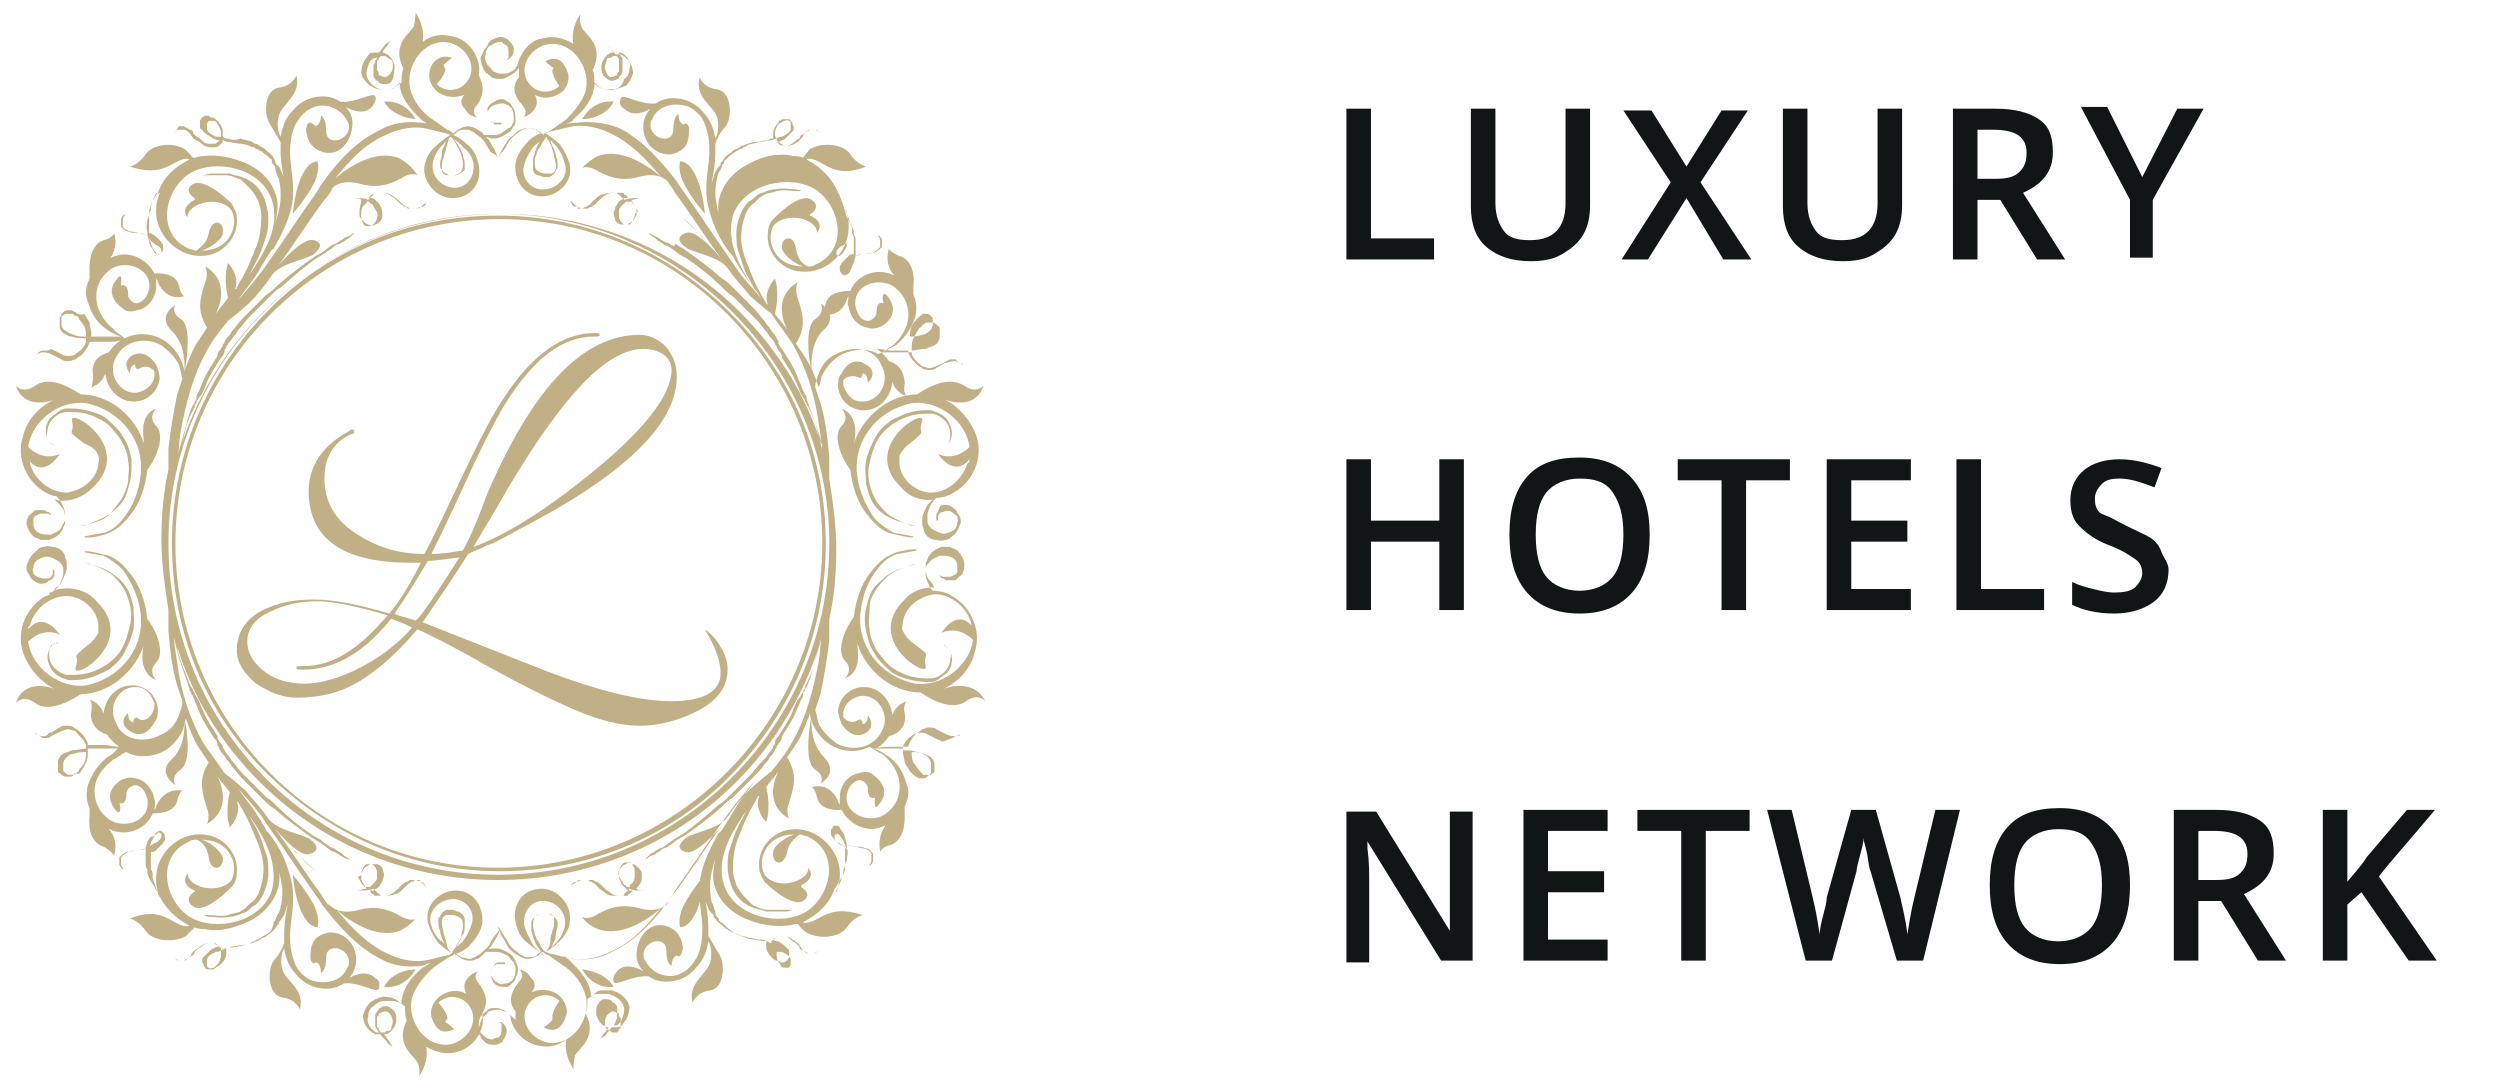 <?xml version="1.0" encoding="utf-8"?>
<!-- Generator: Adobe Illustrator 22.1.0, SVG Export Plug-In . SVG Version: 6.00 Build 0)  -->
<svg version="1.1" xmlns="http://www.w3.org/2000/svg" xmlns:xlink="http://www.w3.org/1999/xlink" x="0px" y="0px"
	 viewBox="0 0 141.6 61.8" style="enable-background:new 0 0 141.6 61.8;" xml:space="preserve" width="150" height="65"> 
<style type="text/css">
	.st0{fill:#C1B086;}
	.st1{fill:#121516;}
</style>
<g id="Layer_2">
	<g>
		<path class="st0" d="M41.1,17.8c-3.5-3.5-8.2-5.5-13.2-5.5s-9.7,1.9-13.2,5.5S9.3,26.1,9.3,31c0,5,1.9,9.7,5.5,13.2
			s8.2,5.5,13.2,5.5s9.7-1.9,13.2-5.5S46.6,36,46.6,31S44.7,21.4,41.1,17.8z M27.9,49.5C17.7,49.5,9.5,41.2,9.5,31
			s8.3-18.5,18.5-18.5S46.4,20.9,46.4,31S38.1,49.5,27.9,49.5z"/>
		<path class="st0" d="M30.5,11.2C30.4,11.2,30.7,11.2,30.5,11.2L30.5,11.2z"/>
		<path class="st0" d="M40.5,11.4C40.6,11.1,40.5,11.7,40.5,11.4L40.5,11.4z"/>
		<path class="st0" d="M32.4,11.8c0.1,0,0.2,0.1,0.3,0.1c0,0,0,0,0,0c0,0,0,0,0,0c0,0,0.1,0,0.1,0c0.1,0,0.1,0,0.2,0
			c0.1,0,0.1-0.1,0.2-0.1c0.1,0,0.1-0.1,0.2-0.1c0.1-0.1,0.2-0.2,0.3-0.3c0.1-0.1,0.2-0.2,0.4-0.3c0.1-0.1,0.3-0.1,0.5-0.1
			c0.1,0,0.2,0,0.3,0c0,0,0.1,0,0.1,0c0,0,0.1,0,0.1,0.1c0.1,0,0.2,0.1,0.2,0.2c0,0,0,0-0.1,0c0,0-0.1,0-0.1,0
			c-0.1,0.1-0.2,0.1-0.3,0.2c-0.1,0.1-0.1,0.2-0.2,0.3c0,0.1-0.1,0.3-0.1,0.4c0,0.1,0.1,0.3,0.1,0.4c0.1,0.1,0.2,0.2,0.3,0.2
			c0.1,0,0.3,0,0.4,0c0.1-0.1,0.2-0.1,0.3-0.2c0.1-0.1,0.1-0.2,0.2-0.3c0-0.1,0-0.2,0-0.3c0-0.2-0.2-0.4-0.3-0.6
			c0.2,0,0.4-0.1,0.5-0.1c0.1,0,0.1,0,0.2,0c0.1,0,0.1,0,0.2,0c0,0,0.1,0,0.1,0c0,0,0.1,0,0.1,0c0.4,0.1,0.7,0.3,1,0.5
			c0.3,0.2,0.6,0.4,0.8,0.6c0.5,0.4,0.8,0.7,1,1c0.2,0.2,0.4,0.4,0.4,0.4c0,0,0,0-0.1-0.1c-0.1-0.1-0.1-0.2-0.3-0.3
			c-0.2-0.3-0.6-0.6-1-1c-0.2-0.2-0.5-0.4-0.8-0.6c-0.3-0.2-0.6-0.4-1-0.5c0,0-0.1,0-0.2,0c-0.1,0-0.1,0-0.2,0c-0.1,0-0.1,0-0.2,0
			c-0.1,0-0.1,0-0.2,0c-0.2,0-0.4,0-0.7,0.1c0,0,0,0,0,0c-0.1-0.1-0.2-0.2-0.3-0.3c0,0-0.1,0-0.1-0.1c0,0-0.1,0-0.1,0
			c-0.1,0-0.2,0-0.3,0c-0.2,0-0.4,0.1-0.5,0.1c-0.2,0.1-0.3,0.2-0.4,0.3c-0.1,0.1-0.2,0.2-0.3,0.3c-0.1,0-0.1,0.1-0.2,0.1
			c-0.1,0-0.1,0.1-0.2,0.1c-0.1,0-0.1,0-0.2,0c0,0-0.1,0-0.1,0c0,0,0,0,0,0c0,0,0,0,0,0C32.6,11.8,32.5,11.8,32.4,11.8
			c-0.1-0.1-0.2-0.2-0.3-0.3C32,11.5,32,11.5,32,11.5c0,0,0,0,0.1,0.1C32.1,11.7,32.2,11.8,32.4,11.8z M35.7,12.3
			c0,0.1-0.1,0.2-0.1,0.3c-0.1,0.1-0.1,0.2-0.2,0.2c-0.1,0-0.2,0-0.3,0c-0.2-0.1-0.3-0.3-0.3-0.5c0-0.1,0-0.2,0-0.3
			c0-0.1,0.1-0.2,0.2-0.3c0.1-0.1,0.1-0.1,0.2-0.2c0,0,0,0,0.1,0c0,0,0,0,0.1,0c0,0,0,0,0.1,0c0,0,0,0,0.1,0.1
			c0.1,0.1,0.2,0.3,0.3,0.5C35.7,12.1,35.7,12.2,35.7,12.3z"/>
		<path class="st0" d="M39,9.7c-0.3-0.5-0.7-0.5-0.7-0.5s-0.1,0.2,0,0.7c0.1,0.5,0.5,1.2,1.4,2.3C39.7,12.2,39.6,10.6,39,9.7z"/>
		<path class="st0" d="M49.9,14.7C50,14.7,49.4,14.6,49.9,14.7L49.9,14.7z"/>
		<path class="st0" d="M46,18.2c-0.6,0.4-0.4,2.2-0.2,3c0,0-0.2-1.6,0.7-2.4c0.9-0.8-0.2-1.5-0.2-1.5S46.6,17.8,46,18.2z"/>
		<path class="st0" d="M51.8,22.5c-1.6,0-3.1,1.3-3.6,2.8c0.1-0.3,0.3-1.6-0.7-2c0,0,0.5,0.5,0,1c-0.5,0.5-0.1,1.7,0.5,2.5
			c0.1,0.9,0.4,1.9,1,2.6c0.3,0.4,0.7,0.8,1.2,1c0.1,0,1.4,0.4,1.4,0.2c0,0-1-0.2-1.1-0.2c-0.4-0.2-0.8-0.5-1.1-0.8
			c-0.5-0.7-0.9-1.6-1-2.4c-0.3-2,1.1-3.8,3.1-4.2c1.5-0.2,3.1,1,3.3,2.5c-0.2,0.2-0.9,0.8-1.8,0.4c0,0,0.9,1.4,1.8,0.3
			c0,0.1,0,0.2-0.1,0.2c-0.3,0.9-1.1,1.7-2.1,1.7c-0.8,0-1.7-0.7-1.8-1.6c0-0.2,0-0.4,0-0.5c0.1-0.2,0.3-0.5,0.6-0.7
			c1.1-0.9,0.4-0.4,0.7-1.3c0.2-0.8-3.6,1.5-1.2,3.8c0.4,0.5,1.1,0.8,1.8,0.7c-0.1,0.1-0.2,0.2-0.3,0.3c-0.1,0.2-0.2,0.4-0.3,0.7
			c0,0.1,0,0.3,0,0.4c0,0.1,0.1,0.3,0.1,0.4c0.1,0.3,0.4,0.5,0.7,0.5c0.1,0,0.3,0.1,0.5,0c0.2,0,0.3-0.1,0.4-0.2
			c0.3-0.2,0.4-0.5,0.5-0.8c0-0.1,0-0.3-0.1-0.4c-0.1-0.1-0.1-0.3-0.3-0.4c-0.1-0.1-0.3-0.2-0.4-0.2c-0.1,0-0.3,0-0.4,0.1
			C53.1,29,53,29.1,53,29.2c-0.1,0.1-0.1,0.2-0.1,0.3c0,0.2,0,0.2,0.1,0.2c0,0,0-0.1,0-0.2c0-0.1,0.1-0.3,0.3-0.3
			c0.2-0.1,0.4-0.1,0.6,0.1c0.1,0.1,0.2,0.1,0.2,0.2c0,0.1,0.1,0.2,0,0.3c0,0.2-0.1,0.4-0.3,0.5c-0.2,0.1-0.4,0.2-0.7,0.1
			c-0.2-0.1-0.5-0.2-0.6-0.4c-0.1-0.1-0.1-0.2-0.1-0.3c0-0.1,0-0.2,0-0.3c0-0.2,0.1-0.4,0.2-0.6c0.1-0.2,0.2-0.3,0.3-0.4
			c0.3,0,0.7-0.1,1-0.3c1.1-0.6,1.7-2,1.3-3.2c-0.3-0.9-1-1.7-1.8-2.1l0,0c0,0,1.7,0.7,2.2-0.8c0,0-0.4,0.5-1.1,0
			C53.7,21.5,52.7,21.9,51.8,22.5z"/>
		<path class="st0" d="M32.7,6.8c0,0,1.3,0,1.8-1C34.5,5.8,33.4,5.6,32.7,6.8z"/>
		<path class="st0" d="M31.1,2.5C31.1,2.5,31.1,2.5,31.1,2.5C31.1,2.5,31.1,2.5,31.1,2.5C31.1,2.5,31.1,2.5,31.1,2.5z"/>
		<path class="st0" d="M51.3,29.9c-0.3-0.1-0.8-0.3-1.2-0.6c-0.2-0.2-0.4-0.4-0.6-0.7c-0.2-0.3-0.3-0.6-0.4-1
			c-0.1-0.4-0.1-0.8,0-1.2c0.1-0.4,0.2-0.8,0.4-1.2c0.2-0.4,0.5-0.7,0.9-1c0.3-0.2,0.7-0.4,1.1-0.5c0.4-0.1,0.8-0.1,1.1-0.1
			c0.3,0,0.6,0.2,0.8,0.4c0.2,0.2,0.3,0.5,0.3,0.7c0,0.2,0,0.4-0.1,0.6c-0.1,0.1-0.2,0.2-0.3,0.2c0,0-0.1,0-0.1,0c0,0,0,0,0,0
			c0,0,0,0,0,0c0,0,0.1,0,0.1,0c0.1,0,0.2-0.1,0.3-0.2c0.1-0.1,0.2-0.4,0.2-0.6c0-0.2-0.1-0.5-0.3-0.8c-0.1-0.1-0.2-0.2-0.4-0.3
			c-0.1-0.1-0.3-0.1-0.5-0.2c-0.4,0-0.7,0-1.1,0.1c-0.4,0.1-0.8,0.3-1.2,0.5c-0.4,0.3-0.7,0.6-0.9,1c-0.2,0.4-0.4,0.8-0.5,1.3
			c-0.1,0.4,0,0.9,0,1.3c0.1,0.4,0.2,0.8,0.4,1.1c0.2,0.3,0.4,0.5,0.7,0.7C50.5,29.7,51,29.8,51.3,29.9c0.1,0.1,0.3,0.1,0.4,0.1
			c0.1,0,0.1,0,0.1,0C51.8,30,51.6,30,51.3,29.9z"/>
		<path class="st0" d="M25.3,11.2C25.1,11.2,25.5,11.2,25.3,11.2L25.3,11.2z"/>
		<path class="st0" d="M15.3,11.4C15.4,11.7,15.2,11.1,15.3,11.4L15.3,11.4z"/>
		<path class="st0" d="M23.5,11.8c-0.1,0-0.2,0.1-0.3,0.1c0,0,0,0,0,0c0,0,0,0,0,0c0,0-0.1,0-0.1,0c-0.1,0-0.1,0-0.2,0
			c-0.1,0-0.1-0.1-0.2-0.1c-0.1,0-0.1-0.1-0.2-0.1c-0.1-0.1-0.2-0.2-0.3-0.3c-0.1-0.1-0.3-0.2-0.4-0.3c-0.2-0.1-0.3-0.1-0.5-0.1
			c-0.1,0-0.2,0-0.3,0c0,0-0.1,0-0.1,0c-0.1,0-0.1,0-0.1,0.1c-0.1,0.1-0.2,0.2-0.3,0.3c0,0,0,0,0,0c-0.2-0.1-0.4-0.1-0.7-0.1
			c-0.1,0-0.1,0-0.2,0c-0.1,0-0.1,0-0.2,0c-0.1,0-0.1,0-0.2,0c-0.1,0-0.1,0-0.2,0c-0.4,0.1-0.7,0.3-1,0.5c-0.3,0.2-0.6,0.4-0.8,0.6
			c-0.5,0.4-0.8,0.8-1,1c-0.1,0.1-0.2,0.2-0.3,0.3c-0.1,0.1-0.1,0.1-0.1,0.1c0,0,0.1-0.1,0.4-0.4c0.2-0.2,0.6-0.6,1-1
			c0.2-0.2,0.5-0.4,0.8-0.6c0.3-0.2,0.6-0.4,1-0.5c0,0,0.1,0,0.1,0c0,0,0.1,0,0.1,0c0,0,0.1,0,0.2,0c0.1,0,0.1,0,0.2,0
			c0.2,0,0.4,0,0.5,0.1C20.1,11.6,20,11.8,20,12c0,0.1,0,0.2,0,0.3c0,0.1,0.1,0.2,0.2,0.3c0.1,0.1,0.2,0.2,0.3,0.2
			c0.1,0.1,0.3,0.1,0.4,0c0.1,0,0.2-0.1,0.3-0.2c0.1-0.1,0.1-0.2,0.1-0.4c0-0.1,0-0.3-0.1-0.4c0-0.1-0.1-0.2-0.2-0.3
			c-0.1-0.1-0.2-0.2-0.3-0.2c0,0-0.1,0-0.1,0c0,0,0,0-0.1,0c0.1-0.1,0.1-0.1,0.2-0.2c0,0,0.1,0,0.1-0.1c0,0,0.1,0,0.1,0
			c0.1,0,0.2,0,0.3,0c0.2,0,0.3,0,0.5,0.1c0.1,0.1,0.3,0.2,0.4,0.3c0.1,0.1,0.2,0.2,0.3,0.3c0.1,0,0.1,0.1,0.2,0.1
			c0.1,0,0.1,0.1,0.2,0.1c0.1,0,0.1,0,0.2,0c0,0,0.1,0,0.1,0c0,0,0,0,0,0c0,0,0,0,0,0C23.3,11.9,23.4,11.9,23.5,11.8
			c0.2,0,0.3-0.1,0.3-0.2c0.1-0.1,0.1-0.1,0.1-0.1c0,0,0,0-0.1,0.1C23.7,11.6,23.6,11.7,23.5,11.8z M20.5,11.5
			C20.5,11.5,20.6,11.5,20.5,11.5c0.1,0,0.1,0.1,0.1,0.1c0.1,0,0.2,0.1,0.2,0.2c0.1,0.1,0.1,0.2,0.2,0.3c0,0.1,0.1,0.2,0,0.3
			c0,0.2-0.2,0.4-0.3,0.5c-0.1,0-0.2,0-0.3,0c-0.1,0-0.2-0.1-0.2-0.2c-0.1-0.1-0.1-0.2-0.1-0.3c0-0.1,0-0.2,0-0.3
			c0-0.2,0.1-0.4,0.3-0.5C20.4,11.5,20.4,11.5,20.5,11.5C20.5,11.5,20.5,11.5,20.5,11.5z"/>
		<path class="st0" d="M16.9,9.7c-0.6,0.9-0.7,2.5-0.7,2.5c0.9-1.1,1.3-1.8,1.4-2.3c0.1-0.5,0-0.7,0-0.7S17.2,9.2,16.9,9.7z"/>
		<path class="st0" d="M6,14.7C6.5,14.6,5.9,14.7,6,14.7L6,14.7z"/>
		<path class="st0" d="M9.8,18.2c-0.6-0.4-0.3-0.8-0.3-0.8s-1.1,0.6-0.2,1.5c0.9,0.8,0.7,2.4,0.7,2.4C10.2,20.4,10.4,18.5,9.8,18.2z
			"/>
		<path class="st0" d="M2.6,22.8L2.6,22.8C1.7,23.2,1,24,0.8,24.9c-0.4,1.2,0.2,2.6,1.3,3.2c0.2,0.1,0.4,0.2,0.6,0.2
			c0.1,0.1,0.2,0.2,0.3,0.4c0.1,0.2,0.2,0.4,0.2,0.6c0,0.1,0,0.2,0,0.4C3.1,29.9,3,30,3,30.1c-0.1,0.2-0.4,0.3-0.6,0.4
			c-0.2,0-0.5,0-0.7-0.1c-0.2-0.1-0.3-0.3-0.3-0.5c0-0.1,0-0.2,0-0.3c0-0.1,0.1-0.2,0.2-0.2c0.1-0.1,0.2-0.1,0.3-0.1
			c0.1,0,0.2,0,0.3,0c0.1,0,0.2,0.1,0.2,0.1c0.1,0.1,0.1,0.1,0.1,0.2c0,0.1,0,0.2,0,0.2c0,0,0-0.1,0-0.2c0-0.1,0-0.1-0.1-0.2
			c0-0.1-0.1-0.2-0.2-0.2c-0.1,0-0.1-0.1-0.2-0.1c0,0-0.1,0-0.1,0c0,0-0.1,0-0.1,0c-0.1,0-0.1,0-0.2,0c-0.1,0-0.1,0-0.2,0.1
			c-0.1,0.1-0.3,0.2-0.3,0.3C1.1,29.5,1,29.7,1,29.8c0,0.3,0.2,0.6,0.4,0.8c0.1,0.1,0.3,0.1,0.4,0.2c0.2,0,0.3,0,0.5,0
			c0.3-0.1,0.6-0.3,0.7-0.5c0.1-0.1,0.1-0.3,0.2-0.4c0-0.1,0-0.3,0-0.4c0-0.3-0.1-0.5-0.3-0.7c-0.1-0.1-0.2-0.2-0.3-0.3
			c0.8,0.2,1.6-0.1,2.2-0.7c2.4-2.3-1.4-4.6-1.2-3.8c0.2,0.9-0.5,0.4,0.7,1.3C4.8,25.5,5,25.7,5.1,26c0.1,0.2,0,0.4,0,0.5
			c-0.1,0.9-1,1.5-1.8,1.6c-1,0-1.9-0.8-2.1-1.7c0-0.1,0-0.2-0.1-0.2c0.9,1.2,1.8-0.3,1.8-0.3c-0.9,0.4-1.6-0.2-1.8-0.4
			C1.3,24,2.9,22.8,4.4,23c2,0.4,3.4,2.2,3.1,4.2c-0.1,0.8-0.4,1.7-1,2.4c-0.3,0.4-0.7,0.7-1.1,0.8c-0.1,0-1.1,0.2-1.1,0.2
			c0,0.2,1.3-0.1,1.4-0.2c0.5-0.2,0.9-0.6,1.2-1c0.6-0.7,0.9-1.7,1-2.6c0.6-0.8,1-2,0.5-2.5c-0.5-0.5,0-1,0-1c-1,0.4-0.7,1.6-0.7,2
			c-0.5-1.6-2-2.8-3.6-2.8c-0.9-0.6-1.9-1-2.6-0.5c-0.7,0.5-1.1,0-1.1,0C0.9,23.5,2.6,22.8,2.6,22.8z"/>
		<path class="st0" d="M21.4,5.8c0.5,0.9,1.8,1,1.8,1C22.5,5.6,21.4,5.8,21.4,5.8z"/>
		<path class="st0" d="M24.8,2.5C24.8,2.5,24.8,2.5,24.8,2.5C24.8,2.5,24.8,2.5,24.8,2.5C24.8,2.5,24.8,2.5,24.8,2.5z"/>
		<path class="st0" d="M5.8,29.3c0.2-0.2,0.5-0.4,0.7-0.7c0.2-0.3,0.3-0.7,0.4-1.1C7,27.1,7,26.7,7,26.2c-0.1-0.4-0.2-0.9-0.5-1.3
			c-0.2-0.4-0.6-0.7-0.9-1c-0.4-0.3-0.8-0.4-1.2-0.5c-0.4-0.1-0.8-0.1-1.1-0.1c-0.2,0-0.4,0.1-0.5,0.2c-0.1,0.1-0.3,0.2-0.4,0.3
			c-0.2,0.2-0.3,0.5-0.3,0.8c0,0.2,0.1,0.5,0.2,0.6c0.1,0.1,0.3,0.2,0.3,0.2c0,0,0.1,0,0.1,0c0,0,0,0,0,0c0,0,0,0,0,0
			c0,0-0.1,0-0.1,0c-0.1,0-0.2-0.1-0.3-0.2c-0.1-0.1-0.2-0.3-0.1-0.6c0-0.2,0.1-0.5,0.3-0.7c0.2-0.2,0.5-0.4,0.8-0.4
			c0.3,0,0.7,0,1.1,0.1c0.4,0.1,0.8,0.3,1.1,0.5c0.3,0.2,0.6,0.6,0.9,1c0.2,0.4,0.4,0.8,0.4,1.2c0.1,0.4,0,0.8,0,1.2
			c-0.1,0.4-0.2,0.7-0.4,1C6.2,28.8,6,29,5.8,29.3c-0.5,0.3-1,0.5-1.3,0.6C4.2,30,4,30,4,30c0,0,0,0,0.1,0c0.1,0,0.2,0,0.4-0.1
			C4.9,29.8,5.4,29.7,5.8,29.3z"/>
		<path class="st0" d="M30.5,50.9C30.7,50.9,30.4,50.9,30.5,50.9L30.5,50.9z"/>
		<path class="st0" d="M40.5,50.7C40.5,50.4,40.6,51,40.5,50.7L40.5,50.7z"/>
		<path class="st0" d="M32.4,50.3c0.1,0,0.2-0.1,0.3-0.1c0,0,0,0,0,0c0,0,0,0,0,0c0,0,0.1,0,0.1,0c0.1,0,0.1,0,0.2,0
			c0.1,0,0.1,0.1,0.2,0.1c0.1,0,0.1,0.1,0.2,0.1c0.1,0.1,0.2,0.2,0.3,0.3c0.1,0.1,0.3,0.2,0.4,0.3c0.2,0.1,0.3,0.1,0.5,0.1
			c0.1,0,0.2,0,0.3,0c0,0,0.1,0,0.1,0c0.1,0,0.1,0,0.1-0.1c0.1-0.1,0.2-0.2,0.3-0.3c0,0,0,0,0,0c0.2,0.1,0.4,0.1,0.7,0.1
			c0.1,0,0.1,0,0.2,0c0.1,0,0.1,0,0.2,0c0.1,0,0.1,0,0.2,0c0.1,0,0.1,0,0.2,0c0.4-0.1,0.7-0.3,1-0.5c0.3-0.2,0.6-0.4,0.8-0.6
			c0.5-0.4,0.8-0.8,1-1c0.1-0.1,0.2-0.2,0.3-0.3c0.1-0.1,0.1-0.1,0.1-0.1c0,0-0.1,0.1-0.4,0.4c-0.2,0.2-0.6,0.6-1,1
			c-0.2,0.2-0.5,0.4-0.8,0.6c-0.3,0.2-0.6,0.4-1,0.5c0,0-0.1,0-0.1,0c0,0-0.1,0-0.1,0c0,0-0.1,0-0.2,0c-0.1,0-0.1,0-0.2,0
			c-0.2,0-0.4,0-0.5-0.1c0.1-0.2,0.3-0.3,0.3-0.6c0-0.1,0-0.2,0-0.3c0-0.1-0.1-0.2-0.2-0.3c-0.1-0.1-0.2-0.2-0.3-0.2
			c-0.1-0.1-0.3-0.1-0.4,0c-0.1,0-0.2,0.1-0.3,0.2c-0.1,0.1-0.1,0.2-0.1,0.4c0,0.1,0,0.3,0.1,0.4c0,0.1,0.1,0.2,0.2,0.3
			c0.1,0.1,0.2,0.2,0.3,0.2c0,0,0.1,0,0.1,0c0,0,0,0,0.1,0c-0.1,0.1-0.1,0.1-0.2,0.2c0,0-0.1,0-0.1,0.1c0,0-0.1,0-0.1,0
			c-0.1,0-0.2,0-0.3,0c-0.2,0-0.3,0-0.5-0.1c-0.1-0.1-0.3-0.2-0.4-0.3c-0.1-0.1-0.2-0.2-0.3-0.3c-0.1,0-0.1-0.1-0.2-0.1
			c-0.1,0-0.1-0.1-0.2-0.1c-0.1,0-0.1,0-0.2,0c0,0-0.1,0-0.1,0c0,0,0,0,0,0c0,0,0,0,0,0C32.5,50.2,32.4,50.2,32.4,50.3
			c-0.2,0-0.3,0.1-0.3,0.2C32,50.6,32,50.6,32,50.6c0,0,0,0,0.1-0.1C32.1,50.5,32.2,50.4,32.4,50.3z M35.3,50.6
			C35.3,50.6,35.3,50.6,35.3,50.6c-0.1,0-0.1-0.1-0.1-0.1c-0.1,0-0.2-0.1-0.2-0.2c-0.1-0.1-0.1-0.2-0.2-0.3c0-0.1-0.1-0.2,0-0.3
			c0-0.2,0.2-0.4,0.3-0.5c0.1,0,0.2,0,0.3,0c0.1,0,0.2,0.1,0.2,0.2c0.1,0.1,0.1,0.2,0.1,0.3c0,0.1,0,0.2,0,0.3
			c0,0.2-0.1,0.4-0.3,0.5C35.5,50.6,35.4,50.6,35.3,50.6C35.4,50.6,35.4,50.6,35.3,50.6z"/>
		<path class="st0" d="M39,52.4c0.6-0.9,0.7-2.5,0.7-2.5c-0.9,1.1-1.3,1.8-1.4,2.3c-0.1,0.5,0,0.7,0,0.7S38.7,52.9,39,52.4z"/>
		<path class="st0" d="M49.9,47.4C49.4,47.5,50,47.4,49.9,47.4L49.9,47.4z"/>
		<path class="st0" d="M46,43.9c0.6,0.4,0.3,0.8,0.3,0.8s1.1-0.6,0.2-1.5s-0.7-2.4-0.7-2.4C45.6,41.7,45.4,43.6,46,43.9z"/>
		<path class="st0" d="M53.3,39.3L53.3,39.3c0.9-0.4,1.6-1.2,1.8-2.1c0.4-1.2-0.2-2.6-1.3-3.2c-0.3-0.2-0.7-0.3-1.1-0.3
			c-0.1-0.1-0.2-0.2-0.2-0.3c-0.1-0.2-0.2-0.4-0.2-0.6c0-0.1,0-0.2,0-0.4c0-0.1,0.1-0.2,0.2-0.3c0.1-0.2,0.4-0.3,0.6-0.4
			c0.2,0,0.5,0,0.7,0.1c0.2,0.1,0.3,0.3,0.3,0.5c0,0.1,0,0.2,0,0.3c0,0.1-0.1,0.2-0.2,0.2c-0.1,0.1-0.2,0.1-0.3,0.1
			c-0.1,0-0.2,0-0.3,0c-0.1,0-0.2-0.1-0.2-0.1C53,32.7,53,32.7,53,32.6c0-0.1,0-0.2,0-0.2c0,0,0,0.1,0,0.2c0,0.1,0,0.1,0.1,0.2
			c0,0.1,0.1,0.2,0.2,0.2c0.1,0,0.1,0.1,0.2,0.1c0,0,0.1,0,0.1,0c0,0,0.1,0,0.1,0c0.1,0,0.1,0,0.2,0c0.1,0,0.1,0,0.2-0.1
			c0.1-0.1,0.3-0.2,0.3-0.3c0.1-0.2,0.1-0.3,0.1-0.5c0-0.3-0.2-0.6-0.4-0.8c-0.1-0.1-0.3-0.1-0.4-0.2c-0.2,0-0.3,0-0.5,0
			c-0.3,0.1-0.6,0.3-0.7,0.5c-0.1,0.1-0.1,0.3-0.2,0.4c0,0.1,0,0.3,0,0.4c0,0.3,0.1,0.5,0.3,0.7c0.1,0.1,0.1,0.2,0.2,0.3
			c-0.6,0-1.3,0.2-1.7,0.7c-2.4,2.3,1.4,4.6,1.2,3.8c-0.2-0.9,0.5-0.4-0.7-1.3c-0.3-0.2-0.5-0.5-0.6-0.7c-0.1-0.2,0-0.4,0-0.5
			c0.1-0.9,1-1.5,1.8-1.6c1,0,1.9,0.8,2.1,1.7c0,0.1,0,0.2,0.1,0.2c-0.9-1.2-1.8,0.3-1.8,0.3c0.9-0.4,1.6,0.2,1.8,0.4
			c-0.2,1.5-1.8,2.7-3.3,2.5c-2-0.4-3.4-2.2-3.1-4.2c0.1-0.8,0.4-1.7,1-2.4c0.3-0.4,0.7-0.7,1.1-0.8c0.1,0,1.1-0.2,1.1-0.2
			c0-0.2-1.3,0.1-1.4,0.2c-0.5,0.2-0.9,0.6-1.2,1c-0.6,0.7-0.9,1.7-1,2.6c-0.6,0.8-1,2-0.5,2.5c0.5,0.5,0,1,0,1c1-0.4,0.7-1.6,0.7-2
			c0.5,1.6,2,2.8,3.6,2.8c0.9,0.6,1.9,1,2.6,0.5c0.7-0.5,1.1,0,1.1,0C55,38.6,53.3,39.3,53.3,39.3z"/>
		<path class="st0" d="M34.5,56.3c-0.5-0.9-1.8-1-1.8-1C33.4,56.5,34.5,56.3,34.5,56.3z"/>
		<path class="st0" d="M31.1,59.6C31.1,59.6,31.1,59.6,31.1,59.6C31.1,59.6,31.1,59.6,31.1,59.6C31.1,59.6,31.1,59.6,31.1,59.6z"/>
		<path class="st0" d="M49.5,33.6c0.2-0.3,0.4-0.5,0.6-0.7c0.5-0.4,0.9-0.5,1.2-0.6c0.3-0.1,0.5-0.1,0.5-0.1c0,0,0,0-0.1,0
			c-0.1,0-0.2,0-0.4,0.1c-0.3,0.1-0.8,0.2-1.3,0.6c-0.2,0.2-0.5,0.4-0.7,0.7c-0.2,0.3-0.3,0.7-0.4,1.1c-0.1,0.4-0.1,0.8,0,1.3
			c0.1,0.4,0.2,0.9,0.5,1.3c0.2,0.4,0.6,0.7,0.9,1c0.4,0.3,0.8,0.4,1.2,0.5c0.4,0.1,0.8,0.1,1.1,0.1c0.2,0,0.4-0.1,0.5-0.2
			c0.1-0.1,0.3-0.2,0.4-0.3c0.2-0.2,0.3-0.5,0.3-0.8c0-0.2-0.1-0.5-0.2-0.6c-0.1-0.1-0.3-0.2-0.3-0.2c0,0-0.1,0-0.1,0c0,0,0,0,0,0
			c0,0,0,0,0,0c0,0,0.1,0,0.1,0c0.1,0,0.2,0.1,0.3,0.2c0.1,0.1,0.2,0.3,0.1,0.6c0,0.2-0.1,0.5-0.3,0.7c-0.2,0.2-0.5,0.4-0.8,0.4
			c-0.3,0-0.7,0-1.1-0.1c-0.4-0.1-0.8-0.3-1.1-0.5c-0.3-0.2-0.6-0.6-0.9-1c-0.2-0.4-0.4-0.8-0.4-1.2c-0.1-0.4,0-0.8,0-1.2
			C49.1,34.2,49.3,33.9,49.5,33.6z"/>
		<path class="st0" d="M54,42c-0.1,0-0.3,0-0.5-0.1c-0.2-0.1-0.4-0.2-0.6-0.3c-0.1-0.1-0.3-0.1-0.4-0.1c-0.2,0-0.3,0.1-0.4,0.1
			c-0.1,0.1-0.3,0.2-0.4,0.3c-0.1,0.1-0.2,0.3-0.3,0.4c0,0.1-0.1,0.2-0.1,0.3c0,0,0,0,0,0c-0.3,0-0.6,0-0.9,0c-0.4,0-0.7,0-0.9,0.1
			c0.3-0.2,0.5-0.4,0.7-0.7v0c0.8-0.2,1-0.8,0.9-1.3s0.1-0.7,0.1-0.7c-0.5,0.2-0.7,0.5-0.8,0.8c-0.1-0.9-0.8-1.7-1.8-1.6
			c-0.7,0.1-1.2,0.6-1.3,1.3c0,0.3,0.1,0.5,0.2,0.8l0,0c0,0,0.6,1,1.4,0.5c0.6-0.4,0.1-1,0.1-1c0,0,0,0.5-0.3,0.5c0,0,0-0.4-0.3-0.2
			c-0.3,0.2-0.7,0-0.8-0.2c0-0.1,0-0.2,0-0.3c0.1-0.5,0.5-0.8,1-0.9c1-0.1,1.7,1.1,1.2,2c-0.5,1-1.7,1.2-2.6,0.7
			c-0.4-0.3-0.8-0.7-1-1.1c-0.1-0.3-0.1-0.5-0.2-0.8c0,0,0,0,0,0c0.1-0.3,0.2-0.6,0.3-0.9c0.2-1,0.4-2.1,0.5-3.1c0-0.1,0-0.7,0-1.2
			c0.3-1.3,0.4-2.7,0.4-4s-0.2-2.7-0.4-4c0-0.6,0-1.1,0-1.2c-0.1-1.1-0.2-2.1-0.5-3.1c-0.1-0.3-0.2-0.6-0.3-0.9c0,0,0,0,0,0
			c0-0.3,0.1-0.5,0.2-0.8c0.2-0.5,0.5-0.9,1-1.1c0.9-0.5,2.2-0.4,2.6,0.7c0.5,0.9-0.2,2.1-1.2,2c-0.5,0-0.8-0.4-1-0.9
			c0-0.1,0-0.2,0-0.3c0.1-0.2,0.5-0.3,0.8-0.2c0.3,0.2,0.3-0.2,0.3-0.2c0.3,0,0.3,0.5,0.3,0.5c0.1,0,0.6-0.6-0.1-1
			c-0.9-0.6-1.4,0.5-1.4,0.5l0,0c-0.2,0.2-0.2,0.5-0.2,0.8c0.1,0.7,0.6,1.2,1.3,1.3c1,0.1,1.7-0.7,1.8-1.6c0.1,0.3,0.3,0.6,0.8,0.8
			c0,0-0.2-0.2-0.1-0.7c0-0.5-0.2-1.1-0.9-1.3v0c-0.2-0.3-0.4-0.5-0.7-0.7c0.3,0,0.6,0.1,0.9,0.1c0.3,0,0.5,0,0.9,0c0,0,0,0,0,0
			c0,0.1,0,0.2,0.1,0.3c0.1,0.2,0.2,0.3,0.3,0.4c0.1,0.1,0.2,0.2,0.4,0.3c0.1,0.1,0.3,0.1,0.4,0.1c0.2,0,0.3,0,0.4-0.1
			c0.2-0.1,0.4-0.3,0.6-0.3c0.2-0.1,0.4-0.1,0.5-0.1c0.1,0,0.2,0.1,0.3,0.1c0.1,0,0.1,0.1,0.1,0.1s0,0-0.1-0.1
			c-0.1,0-0.2-0.1-0.3-0.2c-0.1,0-0.2,0-0.2,0c-0.1,0-0.2,0-0.3,0.1c-0.2,0.1-0.4,0.2-0.6,0.3c-0.1,0-0.2,0.1-0.4,0.1
			c-0.1,0-0.3-0.1-0.4-0.1c-0.2-0.2-0.5-0.4-0.6-0.7c0-0.1,0-0.1,0-0.2c0.2,0,0.5-0.1,0.8-0.1c0.2-0.1,0.3-0.1,0.5-0.2
			c0.1-0.1,0.2-0.1,0.2-0.2c0.1-0.1,0.1-0.2,0.1-0.3c0-0.1,0-0.2,0-0.3l0-0.1c0,0,0,0,0-0.1c0,0,0-0.1-0.1-0.1
			c-0.1-0.1-0.2-0.2-0.3-0.2c-0.1,0-0.2,0-0.3,0c-0.1,0-0.1,0-0.2,0.1c0,0-0.1,0-0.1,0.1c-0.1,0.1-0.2,0.1-0.2,0.2
			c-0.1,0.1-0.2,0.3-0.3,0.5c-0.1,0.2-0.1,0.4-0.1,0.6c0,0.1,0,0.1,0,0.2c0,0,0,0,0,0c-0.3,0-0.6,0-0.8,0c-0.3,0-0.6,0-0.9,0
			c0.3-0.1,0.7-0.4,0.8-0.4c0.5-0.4,0.9-1,1.1-1.6c0.1-0.4,0.1-0.9-0.1-1.3l0,0l0-0.5c0,0,0.2-1.4-0.8-1.7c-0.5-0.2-0.6-0.4-0.6-0.4
			c-0.2,0.6,0,1.2,0.3,1.5c-0.1,0-0.2-0.1-0.3-0.1c-0.9-0.3-1.9,0.2-2.2,1c-0.3,0-1.2,0-1.4,0.7c-0.1,0.5-0.3,0.6-0.3,0.6
			c1.2,0.3,1.5-0.8,1.5-0.8c0-0.1,0.1-0.2,0.1-0.2c0,0.2-0.1,0.4,0,0.6c0.1,0.6,0.5,1.1,1.1,1.2c0.3,0.1,0.6,0,0.8-0.1l0,0
			c0,0,1.1-0.6,0.4-1.6c-0.4-0.6-0.4,0.1-0.3,0.3c0,0-0.4-0.2-0.4,0.5c0,0.3-0.3,0.5-0.5,0.5c-0.4,0-0.6-0.4-0.7-0.8
			c-0.2-1.2,1.2-1.7,2.1-1.2c0.8,0.5,1.1,1.5,0.8,2.3c-0.2,0.5-0.5,0.9-0.9,1.2c-0.1,0-0.4,0.3-0.7,0.4c-0.5-0.3-1.2-0.3-1.8-0.1
			c-0.6,0.2-1.1,0.7-1.4,1.3c-0.1,0.2-0.1,0.5-0.2,0.7c-0.2-0.6-0.4-1.1-0.7-1.6c-0.2-0.3-0.4-0.6-0.6-0.9c0.5-0.8,0.5-1.4,0.1-2.6
			c-0.2-0.5,0-0.9,0-0.9c-1.2,0.7-1,1.9-0.6,2.7c-0.2-0.3-0.5-0.6-0.7-0.9c0,0,0.3-1.1,0-2c0,0-0.7,0.7-0.4,1.5c0,0,0,0-0.1-0.1
			c-0.1-0.2-0.3-0.5-0.5-0.9c-0.2-0.4-0.4-0.9-0.6-1.4c-0.2-0.5-0.4-1.2-0.3-1.8c0-0.3,0.1-0.6,0.2-0.9c0.1-0.3,0.3-0.6,0.5-0.7
			c0.1-0.1,0.2-0.2,0.3-0.3c0.1-0.1,0.2-0.1,0.3-0.2c0.2-0.1,0.5-0.1,0.7-0.2c0.4-0.1,0.8,0,1,0c0.2,0,0.4,0,0.4,0
			c0,0-0.1-0.1-0.4-0.1c-0.2,0-0.6-0.1-1.1,0c-0.2,0-0.5,0.1-0.7,0.2c-0.1,0-0.3,0.1-0.4,0.2c-0.1,0.1-0.2,0.2-0.4,0.3
			c-0.2,0.2-0.4,0.5-0.5,0.8c-0.1,0.3-0.2,0.6-0.2,1c0,0.3,0,0.7,0.1,1c0.1,0.3,0.2,0.6,0.3,0.9c0.2,0.6,0.5,1,0.7,1.4c0,0,0,0,0,0
			c-0.9-1.3-1.7-2.8-1.3-4.3c0.6-1.8,3.2-2.4,4.7-1.5c1.5,1,1.9,3.5,0,4.3c-0.1,0.1-0.3,0.1-0.4,0.1c-0.3-0.1-0.6-0.4-0.7-1
			c-0.1-0.9-0.9-0.7-0.8,0c0.1,0.3,0.6,0.8,1.2,1c-0.7,0-1.4-0.3-1.7-1c-0.2-0.4-0.2-0.9,0-1.3c0.3-0.4,1-0.6,1.7-0.4
			c0.9,0.3,0.8,0.8,0.8,0.8c0.5-0.7-0.4-1-0.4-1s0,0,0-0.1c0,0.1,0.7-0.4,0.1-0.8c-0.7-0.5-2.2,1.1-2.2,1.1v0
			c-0.2,0.2-0.3,0.5-0.3,0.8c-0.1,0.9,0.5,1.8,1.4,2.1c1.7,0.5,3.3-0.9,3.2-2.6c0-0.3-0.1-0.6-0.2-0.9c0,0,0.1,0.1,0.1,0.3
			c0.1,0.2,0.2,0.5,0.3,0.8c0,0,0,0.1,0,0.1c0,0,0,0.1,0,0.1c0,0.1,0,0.2,0.1,0.3c0,0.2,0,0.4,0,0.7c0,0,0,0.1,0,0.1
			c0,0,0,0.1,0,0.1c0,0,0,0.1,0,0.1c0,0-0.1,0-0.1,0c-0.1,0-0.2,0.1-0.3,0.2c-0.1,0.1-0.2,0.2-0.3,0.3c0,0.1-0.1,0.1-0.1,0.2
			c0,0.1,0,0.2,0,0.2c0,0.1,0.1,0.2,0.1,0.2c0,0,0.1,0.1,0.1,0.1c0,0,0.1,0,0.1,0c0.1,0,0.2-0.1,0.2-0.1c0.1-0.1,0.1-0.1,0.1-0.2
			c0.1-0.1,0.1-0.3,0.2-0.4c0-0.1,0.1-0.3,0.1-0.4c0,0,0,0,0,0c0.2-0.1,0.3-0.1,0.5-0.1c0.2,0,0.4-0.1,0.6-0.1
			c0.2-0.1,0.3-0.2,0.4-0.3c0-0.1,0-0.2,0-0.2c0-0.1,0-0.1,0-0.2c0-0.1-0.1-0.2-0.1-0.2c0,0-0.1-0.1-0.1-0.1c0,0,0,0,0,0.1
			c0,0,0.1,0.1,0.1,0.2c0,0,0,0.1,0,0.2c0,0.1,0,0.1,0,0.2c-0.1,0.1-0.2,0.2-0.4,0.3c-0.2,0.1-0.4,0.1-0.6,0.1
			c-0.1,0-0.3,0.1-0.4,0.1c0,0,0,0,0,0c0,0,0-0.1,0-0.1c0,0,0-0.1,0-0.1c0-0.3,0-0.5,0-0.7c0-0.1,0-0.2-0.1-0.3c0,0,0-0.1,0-0.1
			c0,0,0-0.1,0-0.1c-0.1-0.4-0.3-0.6-0.4-0.8C47.4,11,47.3,11,47.3,11c-0.3-0.8-1-1.5-1.8-1.9l0,0c0,0,0.1-0.1,0.4,0
			c0.7,0.2,1.3,1.1,3,0.4c0,0-0.5-0.1-0.9-0.7s-1.6-0.7-2.3-0.3C45.6,8.6,45.3,9,45.3,9l0,0c-0.2-0.1-0.4-0.1-0.6-0.1
			C44,8.7,43,8.9,42.3,9.3c-0.9,0.4-1.6,1.2-1.8,2.1c-0.1,0.6,0,1.3,0.2,1.7c0-0.1-0.1-0.2-0.1-0.4c-0.1-0.3-0.2-0.9-0.3-1.5
			c0-0.3,0-0.7,0.1-1c0-0.2,0.1-0.4,0.2-0.5c0-0.1,0.1-0.2,0.1-0.3c0,0,0.1-0.1,0.1-0.1c0,0,0,0,0-0.1l0.1-0.1
			C41,9,41.2,8.8,41.4,8.7c0.1-0.1,0.2-0.1,0.3-0.2c0.1,0,0.1,0,0.2-0.1c0.1,0,0.1,0,0.2-0.1c0.2-0.1,0.4-0.1,0.7-0.2
			c0.2,0,0.5-0.1,0.7-0.1c0.1,0,0.2-0.1,0.3-0.1c0,0,0,0,0,0c0,0,0,0,0,0.1c0,0,0,0,0.1,0.1c0.1,0.1,0.2,0.1,0.3,0.2
			c0,0,0.1,0,0.1,0c0,0,0.1,0,0.1,0c0.1,0,0.1,0,0.1,0c0.2,0,0.3-0.1,0.5-0.2C45,8.1,45.1,8,45.2,7.9c0.1-0.1,0.1-0.1,0.1-0.2
			c0,0,0.1-0.1,0.1-0.1c0.1-0.1,0.2-0.1,0.3-0.2c0.1,0,0.2,0,0.3,0c0.2,0.1,0.3,0.2,0.3,0.2c0.1,0.1,0.1,0.1,0.1,0.1
			c0,0,0,0-0.1-0.1c-0.1-0.1-0.2-0.2-0.3-0.2c-0.1,0-0.2,0-0.3,0c-0.1,0-0.2,0.1-0.3,0.2c-0.1,0-0.1,0.1-0.2,0.1
			c0,0-0.1,0.1-0.1,0.2C45,7.9,44.9,8,44.8,8.1c-0.1,0.1-0.3,0.2-0.4,0.2c0,0-0.1,0-0.1,0c0,0,0,0-0.1,0l-0.1,0
			c-0.1,0-0.2-0.1-0.2-0.1c0,0,0-0.1-0.1-0.1c0.1,0,0.2,0,0.3-0.1c0.1,0,0.2-0.1,0.3-0.2c0.1-0.1,0.2-0.2,0.3-0.3
			c0.1-0.1,0.1-0.3,0-0.4c0-0.1,0-0.1-0.1-0.2c0-0.1-0.1-0.1-0.2-0.1c-0.1,0-0.1,0-0.2,0c-0.1,0-0.1,0-0.2,0.1
			C44,6.8,43.9,6.9,43.9,7c-0.2,0.2-0.3,0.4-0.3,0.6c0,0.1,0,0.2,0,0.3c-0.1,0-0.2,0-0.3,0.1c-0.2,0-0.5,0.1-0.7,0.1
			c-0.2,0-0.5,0.1-0.7,0.2c-0.1,0-0.1,0-0.2,0.1c-0.1,0-0.1,0.1-0.2,0.1c-0.1,0-0.2,0.1-0.3,0.2c-0.2,0.1-0.4,0.3-0.5,0.5l-0.1,0.1
			c0,0,0,0,0,0.1c0,0-0.1,0.1-0.1,0.1c-0.1,0.1-0.1,0.2-0.2,0.3c-0.1,0.2-0.1,0.4-0.2,0.6c0.1-0.6,0.2-1.1,0.2-1.7
			c0-0.2,0-0.3,0-0.5l0,0c0.1-0.3,0.3-0.7,0.6-1c0.4-0.6,0.3-2-0.5-2.1c-0.8-0.1-1-0.7-1-0.7c-0.3,1.2,0.8,1.6,1,2.3
			c0.2,0.7-0.1,1.2-0.1,1.2l0,0c-0.1-0.6-0.3-1.1-0.7-1.5c-0.4-0.5-1-0.8-1.7-0.8c-0.4,0-0.7,0.1-1,0.3c-0.9,0.1-1.9-0.6-2-0.3
			c-0.1,0.3,0,0.5,0.2,0.6c0.6,0.6,1.5,0,1.5,0c-0.2,0.2-0.4,0.6-0.4,0.9c-0.1,0.9,0.6,1.8,1.6,1.7c0.4-0.1,0.8-0.3,0.9-0.7
			c0.1-0.2,0.1-0.6,0.1-0.8c0,0-0.1-0.4-0.3-0.2c0,0-0.3,0-0.3-0.6c0,0-0.3,0.1-0.3,0.9c0,0.8-1.2,0.6-1.3-0.2c0-0.2,0-0.3,0.1-0.4
			c0.3-0.8,1.3-1,2.1-0.7c0.4,0.2,0.8,0.6,0.9,1C40,7.8,40,8.6,39.9,9.4c-0.1,0.8-0.2,1.6,0,2.4c0.2,0.8,0.5,1.6,1,2.3
			c0,0,0.2,0.3,0.4,0.5c0.2,0.4,0.4,0.7,0.6,1c0.3,0.5,0.7,0.9,1,1.4c0,0,0,0,0,0c-0.5-0.6-1.2-1.3-1.6-2c-1-1.4-1.9-2.8-2.9-4.2
			c0,0,0,0,0,0c-0.5-0.7-0.3-0.4-0.1-0.2c-1-1.3-2.1-2.6-3.5-3.3C34,7,33.2,6.9,32.4,7C32.3,7,32,7,31.7,7.1C32,7,32.2,6.9,32.2,6.8
			c0.6-0.5,1.1-1.1,1.2-1.9c0-0.1,0-0.1,0-0.2c0,0,0,0,0,0c0,0,0,0,0.1,0.1c0,0,0.1,0.1,0.1,0.1c0.1,0.1,0.2,0.1,0.4,0.2
			c0.2,0,0.4,0.1,0.6,0c0.1,0,0.2-0.1,0.3-0.1C35,5,35.1,4.9,35.2,4.9c0.2-0.2,0.3-0.4,0.4-0.7c0-0.3-0.1-0.6-0.3-0.8
			c-0.1-0.1-0.2-0.2-0.4-0.3c-0.1,0-0.2,0-0.3,0c-0.1-0.2-0.3-0.3-0.4-0.5C34.1,2.4,34,2.3,34,2.3c0,0,0.1,0.1,0.2,0.3
			c0.1,0.1,0.2,0.3,0.3,0.4c0,0-0.1,0-0.1,0c-0.1,0-0.2,0.1-0.2,0.1c-0.1,0-0.1,0.1-0.2,0.2c-0.1,0.1-0.2,0.3-0.2,0.5
			c0,0.2,0,0.3,0.1,0.5c0.1,0.1,0.2,0.2,0.4,0.3c0.2,0,0.3,0,0.4-0.1c0,0,0.1,0,0.1-0.1c0,0,0.1-0.1,0.1-0.1C35,4.2,35,4.1,35,4
			c0-0.1,0-0.3,0-0.4c0-0.1,0-0.1,0-0.2c0-0.1,0-0.1-0.1-0.2c0-0.1-0.1-0.1-0.1-0.2c0,0,0.1,0,0.1,0c0.1,0,0.2,0.1,0.3,0.2
			c0.2,0.2,0.3,0.5,0.2,0.7c0,0.3-0.1,0.5-0.3,0.6C35,4.9,34.8,5,34.6,5.1c-0.2,0-0.4,0-0.5,0c-0.2,0-0.3-0.1-0.4-0.1
			c-0.2-0.1-0.2-0.2-0.3-0.2c0-0.3,0-0.6-0.1-0.8c0,0,0,0,0,0c0.7-1.4-0.4-2-0.6-2.4c-0.2-0.4-0.1-0.8-0.1-0.8
			c-0.4,0.6-0.5,1.2-0.4,1.7c-0.5-0.3-1.1-0.5-1.8-0.3C29.7,2.3,29.2,3,29,3.7c0,0.1-0.1,0.1-0.1,0.2c-0.1,0.1-0.2,0.2-0.3,0.2
			c-0.1,0.1-0.3,0.1-0.4,0.1c-0.2,0-0.3,0-0.5-0.1c0,0-0.1,0-0.1-0.1c0,0-0.1,0-0.1-0.1c-0.1-0.1-0.1-0.1-0.2-0.2
			c-0.1-0.2-0.2-0.4-0.1-0.6c0-0.1,0-0.2,0.1-0.3c0-0.1,0.1-0.2,0.2-0.2c0.1-0.1,0.3-0.2,0.5-0.2c0.1,0,0.2,0,0.2,0.1
			c0.1,0,0.1,0.1,0.2,0.1c0.1,0.1,0.1,0.3,0.1,0.4c0,0.1,0,0.1,0,0.2c0,0,0,0,0,0c0,0,0,0,0,0c0,0,0,0,0,0.1c0,0-0.1,0.1-0.1,0.1
			c0,0-0.1,0-0.1,0c0,0,0,0-0.1,0c0,0,0,0,0,0c0,0,0,0,0,0c0,0,0,0,0,0c0,0-0.1,0-0.1,0c0,0,0,0,0.1,0c0,0,0,0,0,0c0,0,0,0,0,0
			c0,0,0,0,0.1,0c0,0,0,0,0.1,0c0,0,0.1,0,0.1,0c0,0,0.1-0.1,0.1-0.1c0.1-0.1,0.2-0.2,0.2-0.4c0-0.2,0-0.3-0.2-0.5
			c-0.1-0.1-0.1-0.1-0.2-0.2c-0.1,0-0.2-0.1-0.3-0.1c-0.2,0-0.4,0.1-0.6,0.2c-0.1,0.1-0.2,0.2-0.2,0.3C27,3,27,3.1,26.9,3.3
			c0,0.2,0.1,0.5,0.2,0.7c0.1,0.1,0.1,0.2,0.2,0.2c0,0,0.1,0.1,0.1,0.1c0,0,0.1,0,0.1,0.1c0.2,0.1,0.4,0.1,0.6,0.1
			c0.2,0,0.3-0.1,0.5-0.2C28.8,4.2,28.9,4.1,29,4c0,0,0-0.1,0.1-0.1c0,0.2,0,0.3,0,0.5l0,0C28.6,5,28.9,5.6,29.3,6
			c0.4,0.5,0,0.7,0,0.7c0.3-0.1,0.5-0.2,0.7-0.5c0.2-0.3,0.1-0.6,0-0.8c0.5,0.3,1.1,0.2,1.6-0.2C31.8,5,32,4.6,31.9,4.2c0,0,0,0,0,0
			c0,0,0,0,0,0c-0.1-0.3-0.4-1.2-1.3-0.7c0,0,0.2,0.2,0.5,0.4C31,3.9,31,4,31,4.1c0.1,0.4,0.4,0.8,0.4,0.8c-0.5,0.5-1.3,0.4-1.7-0.1
			c-0.8-1,0.2-2.3,1.3-2.3c-0.1,0-0.3,0,0,0c0.1,0,0.1,0,0,0c1.3,0,2.2,1.5,1.9,2.7c-0.2,0.6-0.6,1.1-1.1,1.6
			c-0.1,0.1-0.7,0.5-1,0.7c-0.2,0.1-0.3,0.1-0.3,0.2c0,0,0,0,0,0c-0.1-0.1-0.2-0.1-0.3-0.2c-0.1-0.1-0.3-0.2-0.6-0.2
			c-0.1,0-0.2,0-0.4,0.1c-0.1,0-0.2,0.1-0.3,0.2c-0.2,0.2-0.4,0.3-0.5,0.5c-0.1,0.2-0.2,0.3-0.3,0.5C28,8.8,27.9,9,27.9,9
			c0,0,0.1-0.2,0.3-0.4c0.1-0.1,0.2-0.3,0.3-0.5c0.1-0.2,0.3-0.3,0.5-0.5c0.1-0.1,0.2-0.1,0.3-0.2c0.1,0,0.2-0.1,0.3-0.1
			c0.2,0,0.4,0.1,0.5,0.1c0.1,0.1,0.2,0.1,0.3,0.2c-0.2,0-0.8,0.4-0.8,0.5c-0.3,0.3-0.6,0.7-0.7,1.2c-0.1,1,0.5,1.9,1.5,1.9
			c0.9,0,1.8-0.8,1.6-1.8c-0.1-0.4-0.3-0.8-0.6-1.2c-0.1-0.1-0.6-0.5-0.8-0.6c0.1,0,0.2-0.1,0.3-0.1c0.5-0.1,1.2-0.3,1.3-0.3
			c0.7-0.1,1.5,0.1,2.1,0.4c1.1,0.5,2.1,1.5,2.9,2.5c0,0-1.9-1.8-3.6-1.2c0,0-0.6,0.3-0.9,0.7c0,0,0.2-0.2,0.8,0.1
			c0.5,0.3,1.3,0.7,2.4,0.4c1.1-0.3,1.6,0.1,1.8,0.4l-0.2-0.2c0.2,0.2,0.4,0.5,0.5,0.7c0.9,1.2,1.7,2.5,2.6,3.7l-0.1-0.1
			c0,0-1.3-1.6-1.9-1.3c-0.6,0.2-0.3,0.6,0,0.8c0.3,0.3,1.9,0.5,2.4,1.2l0,0c0.4,0.6,0.9,1.1,1.3,1.6c0.1,0.1,0.8,0.7,1.2,1
			c0.4,0.6,0.8,1.1,1.2,1.7c0.8,1.4,1.3,3,1.5,4.6c0.1,0.6,0.2,1.2,0.2,1.8c0-0.1,0-0.2,0-0.3c-0.1-0.4-0.2-1-0.5-1.8
			c-0.1-0.4-0.3-0.8-0.4-1.2c0-0.1,0-0.1-0.1-0.2c0-0.1,0-0.1-0.1-0.2c0-0.1-0.1-0.2-0.1-0.3c-0.1-0.2-0.2-0.5-0.3-0.7
			c-0.2-0.5-0.5-0.9-0.8-1.4c-0.1-0.1-0.2-0.2-0.2-0.4c0-0.1-0.1-0.1-0.1-0.2c0-0.1-0.1-0.1-0.1-0.2c-0.1-0.1-0.2-0.2-0.3-0.4
			c-0.1-0.1-0.2-0.2-0.3-0.4c-0.2-0.2-0.4-0.5-0.6-0.7c-0.1-0.1-0.2-0.2-0.3-0.3c-0.1-0.1-0.2-0.2-0.3-0.3c-0.2-0.2-0.4-0.4-0.6-0.6
			c-0.2-0.2-0.4-0.4-0.6-0.5c-0.8-0.7-1.5-1.2-2.2-1.7c-0.2-0.1-0.3-0.2-0.5-0.3C38,14.1,37.9,14,37.8,14c-0.1-0.1-0.3-0.2-0.4-0.2
			c-0.1-0.1-0.2-0.1-0.3-0.2c-0.2-0.1-0.3-0.2-0.4-0.2c-0.1-0.1-0.2-0.1-0.2-0.1c0,0,0,0,0.1,0.1c0.1,0.1,0.2,0.1,0.4,0.3
			c0.1,0.1,0.2,0.1,0.3,0.2c0.1,0.1,0.2,0.1,0.4,0.2c0.1,0.1,0.3,0.2,0.4,0.3c0.1,0.1,0.3,0.2,0.5,0.3c0.6,0.4,1.4,1,2.1,1.7
			c0.2,0.2,0.4,0.4,0.6,0.5c0.2,0.2,0.4,0.4,0.6,0.6c0.1,0.1,0.2,0.2,0.3,0.3c0.1,0.1,0.2,0.2,0.3,0.3c0.2,0.2,0.4,0.4,0.6,0.7
			c0.1,0.1,0.2,0.2,0.3,0.4c0.1,0.1,0.2,0.2,0.3,0.4c0,0.1,0.1,0.1,0.1,0.2c0,0.1,0.1,0.1,0.1,0.2c0.1,0.1,0.2,0.2,0.2,0.4
			c0.3,0.5,0.6,0.9,0.8,1.4c0.1,0.2,0.2,0.5,0.3,0.7c0.1,0.1,0.1,0.2,0.2,0.3c0,0.1,0,0.1,0.1,0.2c0,0.1,0,0.1,0.1,0.2
			c0.2,0.4,0.3,0.8,0.5,1.2c0.1,0.4,0.3,0.8,0.3,1.1c-0.9-2.9-2.5-5.5-4.7-7.7c-3.6-3.6-8.5-5.6-13.6-5.6c-5.1,0-10,2-13.6,5.6
			c-2.2,2.2-3.8,4.9-4.7,7.7c0.1-0.3,0.2-0.7,0.3-1.1c0.1-0.4,0.3-0.8,0.5-1.2c0-0.1,0-0.1,0.1-0.2c0-0.1,0-0.1,0.1-0.2
			c0-0.1,0.1-0.2,0.2-0.3c0.1-0.2,0.2-0.4,0.3-0.7c0.2-0.5,0.5-0.9,0.8-1.4c0.1-0.1,0.2-0.2,0.2-0.4c0-0.1,0.1-0.1,0.1-0.2
			c0-0.1,0.1-0.1,0.1-0.2c0.1-0.1,0.2-0.2,0.3-0.4c0.1-0.1,0.2-0.2,0.3-0.4c0.2-0.2,0.4-0.5,0.6-0.7c0.1-0.1,0.2-0.2,0.3-0.3
			c0.1-0.1,0.2-0.2,0.3-0.3c0.2-0.2,0.4-0.4,0.6-0.6c0.2-0.2,0.4-0.4,0.6-0.5c0.8-0.7,1.5-1.3,2.1-1.7c0.2-0.1,0.3-0.2,0.5-0.3
			c0.1-0.1,0.3-0.2,0.4-0.3c0.1-0.1,0.3-0.2,0.4-0.2c0.1-0.1,0.2-0.1,0.3-0.2c0.2-0.1,0.3-0.2,0.4-0.3c0.1-0.1,0.1-0.1,0.1-0.1
			c0,0-0.1,0-0.2,0.1c-0.1,0.1-0.3,0.1-0.4,0.2c-0.1,0.1-0.2,0.1-0.3,0.2c-0.1,0.1-0.2,0.1-0.4,0.2c-0.1,0.1-0.3,0.2-0.4,0.3
			c-0.1,0.1-0.3,0.2-0.5,0.3c-0.6,0.4-1.4,1-2.2,1.7c-0.2,0.2-0.4,0.4-0.6,0.5c-0.2,0.2-0.4,0.4-0.6,0.6c-0.1,0.1-0.2,0.2-0.3,0.3
			c-0.1,0.1-0.2,0.2-0.3,0.3c-0.2,0.2-0.4,0.4-0.6,0.7c-0.1,0.1-0.2,0.2-0.3,0.4c-0.1,0.1-0.2,0.2-0.3,0.4c0,0.1-0.1,0.1-0.1,0.2
			c0,0.1-0.1,0.1-0.1,0.2c-0.1,0.1-0.2,0.2-0.2,0.4c-0.3,0.5-0.6,0.9-0.8,1.4c-0.1,0.2-0.2,0.5-0.3,0.7c-0.1,0.1-0.1,0.2-0.1,0.3
			c0,0.1,0,0.1-0.1,0.2c0,0.1,0,0.1-0.1,0.2c-0.2,0.4-0.3,0.8-0.4,1.2c-0.2,0.7-0.4,1.4-0.5,1.8c0,0.1,0,0.2,0,0.3
			c0.1-0.6,0.1-1.2,0.2-1.8c0.3-1.6,0.7-3.2,1.5-4.6c0.3-0.6,0.8-1.2,1.2-1.7c0.4-0.3,1.1-0.9,1.2-1c0.5-0.5,0.9-1,1.3-1.6l0,0
			c0.5-0.7,2-0.9,2.4-1.2c0.3-0.3,0.6-0.6,0-0.8c-0.6-0.2-1.9,1.3-1.9,1.3l-0.1,0.1c0.9-1.2,1.7-2.5,2.6-3.7
			c0.2-0.2,0.4-0.5,0.5-0.7l-0.2,0.2c0.2-0.3,0.7-0.7,1.8-0.4c1.1,0.3,1.9-0.1,2.4-0.4c0.5-0.3,0.8-0.1,0.8-0.1
			C22.9,9.3,22.2,9,22.2,9c-1.7-0.6-3.6,1.2-3.6,1.2c0.8-1,1.7-2,2.9-2.5c0.6-0.3,1.4-0.5,2.1-0.4c0.1,0,0.9,0.2,1.3,0.3
			c0.1,0,0.2,0.1,0.3,0.1c-0.3,0.1-0.8,0.6-0.8,0.6C24,8.6,23.8,9,23.7,9.5c-0.1,0.9,0.7,1.8,1.6,1.8c1.1,0,1.7-0.9,1.5-1.9
			c-0.1-0.5-0.3-0.9-0.7-1.2c-0.1-0.1-0.6-0.5-0.8-0.5c0.1,0,0.2-0.1,0.3-0.2c0.1-0.1,0.3-0.1,0.5-0.1c0.1,0,0.2,0,0.3,0.1
			c0.1,0,0.2,0.1,0.3,0.2c0.2,0.1,0.4,0.3,0.5,0.5c0.1,0.2,0.2,0.3,0.3,0.5C27.8,8.8,27.9,9,27.9,9c0,0-0.1-0.2-0.2-0.5
			c-0.1-0.1-0.2-0.3-0.3-0.5c-0.1-0.1-0.1-0.1-0.2-0.2c0.1,0,0.2,0.1,0.4,0.1c0.2,0,0.3,0,0.5-0.1c0.2-0.1,0.3-0.2,0.5-0.3
			c0.1-0.1,0.1-0.2,0.2-0.3c0.1-0.1,0.1-0.2,0.1-0.3c0-0.2,0-0.5-0.1-0.7c-0.1-0.1-0.1-0.2-0.2-0.3c-0.1-0.1-0.2-0.1-0.3-0.2
			c-0.2-0.1-0.5,0-0.6,0.1C27.5,5.9,27.4,6,27.4,6c-0.1,0.1-0.1,0.2-0.1,0.3c0,0.2,0,0.4,0.1,0.5c0.1,0.1,0.2,0.2,0.3,0.3
			c0,0,0.1,0,0.1,0c0,0,0.1,0,0.1,0c0.1,0,0.1,0,0.1,0c0,0,0,0,0.1,0c0,0,0,0,0,0c0,0,0,0,0,0c0,0,0,0,0,0c0,0,0-0.1,0-0.1
			c0,0,0,0-0.1,0c0,0,0,0,0,0c0,0,0,0,0,0c0,0,0,0,0,0c0,0,0,0-0.1,0c0,0-0.1,0-0.1,0c0,0,0,0-0.1,0c0,0,0,0-0.1,0
			c0,0-0.1,0-0.1-0.1c0,0-0.1-0.1-0.1-0.1c-0.1-0.1-0.1-0.3-0.1-0.4c0-0.1,0.1-0.1,0.1-0.2C27.5,6.1,27.6,6,27.7,6
			c0.2-0.1,0.4-0.1,0.5-0.1c0.1,0,0.2,0.1,0.3,0.1c0.1,0.1,0.1,0.1,0.2,0.2c0.1,0.2,0.1,0.4,0.1,0.6c0,0.1,0,0.2-0.1,0.3
			c0,0.1-0.1,0.2-0.2,0.2c-0.1,0.1-0.3,0.2-0.4,0.3c-0.2,0.1-0.3,0.1-0.5,0.1c-0.1,0-0.3,0-0.4,0c-0.1,0-0.1,0-0.1,0
			C27,7.6,27,7.5,26.9,7.5c-0.1-0.1-0.2-0.1-0.3-0.2c-0.1,0-0.2-0.1-0.4-0.1c-0.2,0-0.4,0.1-0.6,0.2c-0.1,0.1-0.2,0.2-0.3,0.2
			c0,0,0,0,0,0c0-0.1-0.1-0.1-0.3-0.2c-0.4-0.3-1-0.7-1-0.7c-0.5-0.4-0.9-0.9-1.1-1.6c-0.3-1.2,0.6-2.7,1.9-2.7c0,0-0.1,0,0,0
			c0.3,0,0.1,0,0,0c1.1,0,2.1,1.3,1.3,2.3c-0.4,0.5-1.2,0.6-1.7,0.1c0,0,0.4-0.4,0.5-0.8c0-0.1-0.1-0.2-0.1-0.3
			c0.3-0.3,0.5-0.4,0.5-0.4C24.4,3,24,3.8,24,4.1c0,0,0,0,0,0c0,0,0,0,0,0c-0.1,0.4,0.1,0.8,0.4,1.1c0.5,0.4,1.1,0.4,1.6,0.2
			c-0.2,0.2-0.3,0.5,0,0.8c0.2,0.3,0.3,0.4,0.7,0.5c0,0-0.4-0.3,0-0.7C27,5.6,27.2,5,26.8,4.3l0,0c0.2-0.9-0.5-2-1.4-2.2
			c-0.7-0.2-1.3-0.1-1.8,0.3c0.1-0.5,0-1-0.4-1.7c0,0,0,0.4-0.1,0.8c-0.2,0.4-1.3,1-0.6,2.4c0,0,0,0,0,0c-0.1,0.3-0.1,0.5-0.1,0.8
			c0,0-0.1,0.1-0.3,0.2C22.1,5,21.9,5,21.8,5.1c-0.2,0-0.3,0-0.5,0c-0.2,0-0.4-0.1-0.6-0.3c-0.2-0.2-0.3-0.4-0.3-0.6
			c0-0.2,0.1-0.5,0.2-0.7c0.1-0.1,0.2-0.2,0.3-0.2c0,0,0.1,0,0.1,0c0,0.1-0.1,0.1-0.1,0.2c0,0,0,0.1-0.1,0.2c0,0.1,0,0.1,0,0.2
			c0,0.1,0,0.2,0,0.4c0,0.1,0,0.1,0.1,0.2c0,0,0,0.1,0.1,0.1c0,0,0.1,0,0.1,0.1c0.1,0.1,0.3,0.1,0.4,0.1c0.2,0,0.3-0.1,0.4-0.3
			C22,4.1,22,3.9,22,3.8c0-0.2-0.1-0.3-0.2-0.5c-0.1-0.1-0.1-0.1-0.2-0.2c-0.1,0-0.2-0.1-0.2-0.1c0,0-0.1,0-0.1,0
			c0.1-0.2,0.2-0.3,0.3-0.4c0.1-0.2,0.2-0.3,0.2-0.3c0,0-0.1,0.1-0.3,0.2c-0.1,0.1-0.2,0.3-0.4,0.5c-0.1,0-0.2,0-0.3,0
			c-0.2,0-0.3,0.1-0.4,0.3c-0.2,0.2-0.3,0.6-0.3,0.8c0,0.3,0.2,0.5,0.4,0.7c0.1,0.1,0.2,0.1,0.3,0.2c0.1,0,0.2,0.1,0.3,0.1
			c0.2,0,0.4,0,0.6,0c0.2,0,0.3-0.1,0.4-0.2c0,0,0.1-0.1,0.1-0.1c0,0,0.1-0.1,0.1-0.1c0,0,0,0,0,0c0,0.1,0,0.1,0,0.2
			c0.1,0.8,0.7,1.4,1.2,1.9c0,0,0.2,0.2,0.5,0.3C23.8,7,23.6,7,23.5,7c-0.8-0.1-1.6,0-2.3,0.4c-1.5,0.7-2.6,2-3.5,3.3
			c0.2-0.2,0.3-0.5-0.1,0.2c0,0,0,0,0,0c-1,1.4-1.9,2.8-2.9,4.2c-0.4,0.6-1.1,1.4-1.6,2c0,0,0,0,0,0c0.3-0.5,0.7-0.9,1-1.4
			c0.2-0.3,0.4-0.7,0.6-1c0.2-0.3,0.3-0.5,0.4-0.5c0.4-0.7,0.8-1.5,1-2.3c0.2-0.8,0.1-1.6,0-2.4c-0.1-0.7-0.1-1.6,0.2-2.3
			c0.2-0.4,0.5-0.8,0.9-1c0.7-0.4,1.7-0.1,2.1,0.7c0.1,0.1,0.1,0.3,0.1,0.4c-0.1,0.8-1.3,1-1.3,0.2c0-0.8-0.3-0.9-0.3-0.9
			c0,0.5-0.3,0.6-0.3,0.6C17.1,6.8,17,7.1,17,7.2c-0.1,0.2,0,0.6,0.1,0.8c0.2,0.4,0.5,0.6,0.9,0.7c1,0.2,1.6-0.8,1.6-1.7
			c0-0.4-0.2-0.7-0.4-0.9c0,0,1,0.6,1.5,0c0.1-0.1,0.3-0.4,0.2-0.6c-0.1-0.3-1.1,0.4-2,0.3c-0.3-0.2-0.6-0.3-1-0.3
			c-0.7,0-1.3,0.3-1.7,0.8c-0.4,0.4-0.6,0.9-0.7,1.5l0,0c0,0-0.3-0.5-0.1-1.2c0.2-0.7,1.3-1.2,1-2.3c0,0-0.2,0.6-1,0.7
			c-0.8,0.1-0.9,1.5-0.5,2.1c0.2,0.3,0.4,0.7,0.6,1l0,0c0,0.2,0,0.4,0,0.5c0,0.6,0.1,1.1,0.2,1.7c0-0.2-0.1-0.4-0.2-0.6
			c0-0.1-0.1-0.2-0.2-0.3c0,0-0.1-0.1-0.1-0.1c0,0,0,0,0-0.1L15.1,9c-0.1-0.2-0.3-0.3-0.5-0.5c-0.1-0.1-0.2-0.1-0.3-0.2
			c-0.1,0-0.1-0.1-0.2-0.1c-0.1,0-0.1,0-0.2-0.1c-0.2-0.1-0.5-0.1-0.7-0.2C13,8,12.7,8,12.5,7.9c-0.1,0-0.2,0-0.3-0.1
			c0-0.1,0-0.2,0-0.3c0-0.2-0.1-0.4-0.3-0.6c-0.1-0.1-0.2-0.2-0.3-0.2c-0.1,0-0.1,0-0.2-0.1c-0.1,0-0.1,0-0.2,0
			c-0.1,0-0.1,0.1-0.2,0.1c0,0.1-0.1,0.1-0.1,0.2c0,0.1,0,0.3,0,0.4c0.1,0.1,0.2,0.2,0.3,0.3c0.1,0.1,0.2,0.1,0.3,0.2
			C11.8,8,11.9,8,12,8c0,0,0,0.1-0.1,0.1c-0.1,0.1-0.1,0.1-0.2,0.1l-0.1,0c0,0,0,0-0.1,0c0,0-0.1,0-0.1,0c-0.2,0-0.3-0.1-0.4-0.2
			c-0.1-0.1-0.3-0.2-0.4-0.3c-0.1-0.1-0.1-0.1-0.1-0.2c-0.1-0.1-0.1-0.1-0.2-0.1c-0.1-0.1-0.2-0.1-0.3-0.2c-0.1,0-0.2,0-0.3,0
			C9.6,7.4,9.5,7.5,9.4,7.6C9.3,7.7,9.3,7.7,9.3,7.7c0,0,0,0,0.1-0.1c0.1-0.1,0.2-0.2,0.3-0.2c0.1,0,0.2,0,0.3,0
			c0.1,0,0.2,0.1,0.3,0.2c0,0,0.1,0.1,0.1,0.1c0,0.1,0.1,0.1,0.1,0.2C10.7,8,10.9,8.1,11,8.2c0.1,0.1,0.3,0.2,0.5,0.2
			c0,0,0.1,0,0.1,0c0,0,0,0,0.1,0c0,0,0.1,0,0.1,0c0.1,0,0.2-0.1,0.3-0.2c0,0,0,0,0.1-0.1c0,0,0,0,0-0.1c0,0,0,0,0,0
			c0.1,0,0.2,0.1,0.3,0.1c0.2,0,0.5,0.1,0.7,0.1c0.2,0,0.5,0.1,0.7,0.2c0.1,0,0.1,0,0.2,0.1c0.1,0,0.1,0,0.2,0.1
			c0.1,0,0.2,0.1,0.3,0.2C14.7,8.8,14.8,9,15,9.1L15,9.2c0,0,0,0,0,0.1c0,0,0.1,0.1,0.1,0.1c0.1,0.1,0.1,0.2,0.1,0.3
			c0.1,0.2,0.1,0.4,0.2,0.5c0.1,0.4,0.1,0.7,0.1,1c0,0.6-0.2,1.2-0.3,1.5c-0.1,0.2-0.1,0.3-0.1,0.4c0.1-0.4,0.3-1.1,0.2-1.7
			c-0.2-1-0.9-1.7-1.8-2.1c-0.7-0.3-1.6-0.5-2.4-0.4c-0.2,0-0.4,0.1-0.6,0.1l0,0c0,0-0.3-0.4-0.5-0.5C9.4,8.1,8.2,8.2,7.8,8.8
			C7.4,9.4,6.9,9.5,6.9,9.5c1.8,0.6,2.3-0.2,3-0.4c0.3-0.1,0.4,0,0.4,0l0,0c-0.8,0.4-1.5,1-1.8,1.9c0,0-0.1,0.1-0.2,0.3
			C8.2,11.4,8.1,11.7,8,12c0,0,0,0.1,0,0.1c0,0,0,0.1,0,0.1c0,0.1,0,0.2-0.1,0.3c0,0.2-0.1,0.5,0,0.7c0,0,0,0.1,0,0.1
			c0,0,0,0.1,0,0.1c0,0,0,0,0,0c-0.1,0-0.3-0.1-0.4-0.1c-0.2,0-0.4-0.1-0.6-0.1c-0.2-0.1-0.3-0.1-0.4-0.3c0-0.1,0-0.1,0-0.2
			c0-0.1,0-0.1,0-0.2c0-0.1,0.1-0.2,0.1-0.2c0,0,0-0.1,0-0.1c0,0,0,0-0.1,0.1c0,0-0.1,0.1-0.1,0.2c0,0,0,0.1,0,0.2
			c0,0.1,0,0.1,0,0.2c0.1,0.1,0.2,0.3,0.4,0.3c0.2,0.1,0.4,0.1,0.6,0.1c0.2,0,0.3,0.1,0.5,0.1c0,0,0,0,0,0c0,0.1,0.1,0.3,0.1,0.4
			c0,0.1,0.1,0.3,0.2,0.4c0,0.1,0.1,0.1,0.1,0.2c0.1,0.1,0.1,0.1,0.2,0.1c0,0,0.1,0,0.1,0c0,0,0.1,0,0.1-0.1
			c0.1-0.1,0.1-0.1,0.1-0.2c0-0.1,0-0.2,0-0.2c0-0.1-0.1-0.1-0.1-0.2c-0.1-0.1-0.2-0.2-0.3-0.3c-0.1-0.1-0.2-0.1-0.3-0.2
			c0,0-0.1,0-0.1,0c0,0,0-0.1,0-0.1c0,0,0-0.1,0-0.1c0,0,0-0.1,0-0.1c0-0.2,0-0.5,0-0.7c0-0.1,0-0.2,0.1-0.3c0,0,0-0.1,0-0.1
			c0,0,0-0.1,0-0.1c0.1-0.4,0.2-0.6,0.3-0.8C8.5,11.1,8.6,11,8.6,11c-0.1,0.3-0.2,0.6-0.2,0.9c-0.1,1.6,1.5,3.1,3.2,2.6
			c0.9-0.3,1.5-1.2,1.4-2.1c0-0.3-0.2-0.6-0.3-0.8v0c0,0-1.5-1.5-2.2-1.1c-0.6,0.4,0.1,0.8,0.1,0.8c0,0,0,0.1,0,0.1s-0.9,0.4-0.4,1
			c0,0-0.1-0.5,0.8-0.8c0.6-0.2,1.3-0.1,1.7,0.4c0.2,0.4,0.2,0.9,0,1.3c-0.3,0.7-1,1-1.7,1c0.6-0.2,1.2-0.7,1.2-1
			c0.1-0.7-0.6-0.9-0.8,0c-0.1,0.6-0.5,0.8-0.7,1c-0.1,0-0.3-0.1-0.4-0.1c-1.9-0.8-1.5-3.3,0-4.3c1.5-0.9,4.1-0.3,4.7,1.5
			c0.5,1.5-0.4,3-1.3,4.3c0.2-0.4,0.5-0.9,0.7-1.4c0.1-0.3,0.2-0.6,0.3-0.9c0.1-0.3,0.1-0.7,0.1-1c0-0.3-0.1-0.7-0.2-1
			c-0.1-0.3-0.3-0.6-0.5-0.8c-0.1-0.1-0.2-0.2-0.4-0.3c-0.1-0.1-0.2-0.1-0.4-0.2c-0.3-0.1-0.5-0.1-0.7-0.2c-0.4,0-0.8,0-1.1,0
			C11.1,10,11,10,11,10c0,0,0.1,0,0.4,0c0.2,0,0.6,0,1,0c0.2,0,0.5,0.1,0.7,0.2c0.1,0,0.2,0.1,0.3,0.2c0.1,0.1,0.2,0.2,0.3,0.3
			c0.2,0.2,0.4,0.5,0.5,0.7c0.1,0.3,0.2,0.6,0.2,0.9c0,0.7-0.1,1.3-0.3,1.8c-0.2,0.5-0.4,1-0.6,1.4c-0.2,0.4-0.4,0.7-0.5,0.9
			c0,0,0,0.1-0.1,0.1c0.3-0.8-0.4-1.5-0.4-1.5c-0.3,0.9,0,2,0,2c-0.2,0.3-0.5,0.6-0.7,0.9c0.4-0.8,0.6-2-0.6-2.7c0,0,0.2,0.4,0,0.9
			c-0.4,1.2-0.4,1.7,0.1,2.6c-0.2,0.3-0.4,0.6-0.6,0.9c-0.3,0.5-0.5,1.1-0.7,1.6c0-0.2-0.1-0.5-0.2-0.7c-0.3-0.6-0.8-1.1-1.4-1.3
			c-0.6-0.2-1.2-0.2-1.8,0.1C6.4,19.1,6,18.9,6,18.8c-0.4-0.3-0.7-0.7-0.9-1.2c-0.3-0.9,0-1.8,0.8-2.3c0.9-0.5,2.3,0.1,2.1,1.2
			c-0.1,0.4-0.3,0.7-0.7,0.8c-0.2,0-0.5-0.2-0.5-0.5c0-0.7-0.4-0.5-0.4-0.5c0-0.2,0.1-0.9-0.3-0.3c-0.7,0.9,0.4,1.6,0.4,1.6l0,0
			c0.2,0.2,0.5,0.2,0.8,0.1c0.6-0.1,1-0.6,1.1-1.2c0-0.2,0-0.4,0-0.6c0,0,0.1,0.1,0.1,0.2c0,0,0.4,1.1,1.5,0.8c0,0-0.2-0.1-0.3-0.6
			c-0.2-0.8-1.2-0.7-1.4-0.7c-0.4-0.8-1.4-1.3-2.2-1c-0.1,0-0.2,0.1-0.3,0.1C6,14.4,6.2,13.9,6,13.3c0,0-0.1,0.3-0.6,0.4
			c-0.9,0.3-0.8,1.7-0.8,1.7l0,0.5l0,0c-0.2,0.4-0.3,0.9-0.1,1.3c0.2,0.7,0.5,1.2,1.1,1.6c0,0,0.4,0.3,0.8,0.4c-0.2,0-0.5,0-0.9,0
			c-0.3,0-0.5,0-0.8,0c0,0,0,0,0,0c0-0.1,0-0.1,0-0.2c0-0.2-0.1-0.4-0.1-0.6c-0.1-0.2-0.2-0.3-0.3-0.5C4.1,18,4,17.9,3.9,17.9
			c0,0-0.1-0.1-0.1-0.1c0,0-0.1,0-0.2-0.1c-0.1,0-0.2,0-0.3,0c-0.1,0-0.2,0.1-0.3,0.2C3,18,3,18,2.9,18.1c0,0,0,0,0,0.1l0,0.1
			c0,0.1,0,0.2,0,0.3c0,0.1,0,0.2,0.1,0.3C3,18.9,3.1,19,3.1,19c0.2,0.1,0.3,0.2,0.5,0.2c0.3,0.1,0.5,0.1,0.8,0.1c0,0.1,0,0.2,0,0.2
			c-0.1,0.3-0.3,0.5-0.6,0.7c-0.1,0.1-0.3,0.1-0.4,0.1c-0.1,0-0.3,0-0.4-0.1c-0.2-0.1-0.4-0.2-0.6-0.3C2.3,20,2.2,20,2.1,20
			c-0.1,0-0.2,0-0.2,0c-0.1,0-0.2,0.1-0.3,0.2c-0.1,0.1-0.1,0.1-0.1,0.1c0,0,0,0,0.1-0.1c0.1,0,0.2-0.1,0.3-0.1c0.1,0,0.3,0,0.5,0.1
			c0.2,0.1,0.4,0.2,0.6,0.3c0.1,0.1,0.3,0.1,0.4,0.1c0.2,0,0.3-0.1,0.4-0.1c0.1-0.1,0.3-0.2,0.4-0.3c0.1-0.1,0.2-0.3,0.3-0.4
			c0-0.1,0.1-0.2,0.1-0.3c0,0,0,0,0,0c0.3,0,0.6,0,0.9,0c0.4,0,0.7,0,0.9-0.1c-0.3,0.2-0.5,0.4-0.7,0.7v0c-0.8,0.2-1,0.8-0.9,1.3
			c0,0.5-0.1,0.7-0.1,0.7c0.5-0.2,0.7-0.5,0.8-0.8c0.1,0.9,0.8,1.7,1.8,1.6c0.7-0.1,1.2-0.6,1.3-1.3c0-0.3-0.1-0.5-0.2-0.8l0,0
			c0,0-0.6-1-1.4-0.5c-0.6,0.4-0.1,1-0.1,1c0,0,0-0.5,0.3-0.5c0,0,0,0.4,0.3,0.2c0.3-0.2,0.7,0,0.8,0.2c0,0.1,0,0.2,0,0.3
			c-0.1,0.5-0.5,0.8-1,0.9c-1,0.1-1.7-1.1-1.2-2c0.5-1,1.7-1.2,2.6-0.7c0.4,0.3,0.8,0.7,1,1.1c0.1,0.3,0.1,0.5,0.2,0.8c0,0,0,0,0,0
			c-0.1,0.3-0.2,0.6-0.3,0.9c-0.2,1-0.4,2.1-0.5,3.1c0,0.1,0,0.7,0,1.2c-0.3,1.3-0.4,2.7-0.4,4s0.2,2.7,0.4,4c0,0.6,0,1.1,0,1.2
			c0.1,1.1,0.2,2.1,0.5,3.1c0.1,0.3,0.2,0.6,0.3,0.9c0,0,0,0,0,0c0,0.3-0.1,0.5-0.2,0.8c-0.2,0.5-0.5,0.9-1,1.1
			c-0.9,0.5-2.2,0.4-2.6-0.7c-0.5-0.9,0.2-2.1,1.2-2c0.5,0,0.8,0.4,1,0.9c0,0.1,0,0.2,0,0.3C8.1,41,7.7,41.2,7.4,41
			c-0.3-0.2-0.3,0.2-0.3,0.2c-0.3,0-0.3-0.5-0.3-0.5c-0.1,0-0.6,0.6,0.1,1c0.9,0.6,1.4-0.5,1.4-0.5l0,0c0.2-0.2,0.2-0.5,0.2-0.8
			c-0.1-0.7-0.6-1.2-1.3-1.3c-1-0.1-1.7,0.7-1.8,1.6c-0.1-0.3-0.3-0.6-0.8-0.8c0,0,0.2,0.2,0.1,0.7s0.2,1.1,0.9,1.3v0
			c0.2,0.3,0.4,0.5,0.7,0.7c-0.3,0-0.6-0.1-0.9-0.1c-0.3,0-0.5,0-0.9,0c0,0,0,0,0,0c0-0.1,0-0.2-0.1-0.3c-0.1-0.2-0.2-0.3-0.3-0.4
			c-0.1-0.1-0.2-0.2-0.4-0.3c-0.1-0.1-0.3-0.1-0.4-0.1c-0.2,0-0.3,0-0.4,0.1c-0.2,0.1-0.4,0.3-0.6,0.3C2.2,42,2,42,1.9,42
			c-0.1,0-0.2-0.1-0.3-0.1c-0.1,0-0.1-0.1-0.1-0.1c0,0,0,0,0.1,0.1c0.1,0,0.2,0.1,0.3,0.2c0.1,0,0.2,0,0.2,0c0.1,0,0.2,0,0.3-0.1
			c0.2-0.1,0.4-0.2,0.6-0.3c0.1,0,0.2-0.1,0.4-0.1c0.1,0,0.3,0.1,0.4,0.1C4,42,4.3,42.2,4.4,42.5c0,0.1,0,0.1,0,0.2
			c-0.2,0-0.5,0.1-0.8,0.1c-0.2,0.1-0.3,0.1-0.5,0.2c-0.1,0.1-0.2,0.1-0.2,0.2c-0.1,0.1-0.1,0.2-0.1,0.3c0,0.1,0,0.2,0,0.3l0,0.1
			c0,0,0,0,0,0.1c0,0,0,0.1,0.1,0.1c0.1,0.1,0.2,0.2,0.3,0.2c0.1,0,0.2,0,0.3,0c0.1,0,0.1,0,0.2-0.1c0,0,0.1,0,0.1-0.1
			C4,44.2,4.1,44.1,4.1,44c0.1-0.1,0.2-0.3,0.3-0.5c0.1-0.2,0.1-0.4,0.1-0.6c0-0.1,0-0.1,0-0.2c0,0,0,0,0,0c0.3,0,0.6,0,0.8,0
			c0.3,0,0.6,0,0.9,0C6,43,5.6,43.2,5.6,43.2c-0.5,0.4-0.9,1-1.1,1.6c-0.1,0.4-0.1,0.9,0.1,1.3l0,0l0,0.5c0,0-0.2,1.4,0.8,1.7
			C5.9,48.6,6,48.8,6,48.8c0.2-0.6,0-1.2-0.3-1.5c0.1,0,0.2,0.1,0.3,0.1c0.9,0.3,1.9-0.2,2.2-1c0.3,0,1.2,0,1.4-0.7
			c0.1-0.5,0.3-0.6,0.3-0.6C8.8,44.9,8.4,46,8.4,46c0,0.1-0.1,0.2-0.1,0.2c0-0.2,0.1-0.4,0-0.6c-0.1-0.6-0.5-1.1-1.1-1.2
			c-0.3-0.1-0.6,0-0.8,0.1l0,0c0,0-1.1,0.6-0.4,1.6c0.4,0.6,0.4-0.1,0.3-0.3c0,0,0.4,0.2,0.4-0.5c0-0.3,0.3-0.5,0.5-0.5
			c0.4,0,0.6,0.4,0.7,0.8c0.2,1.2-1.2,1.7-2.1,1.2C5,46.3,4.7,45.3,5,44.5C5.2,44,5.6,43.6,6,43.3c0.1,0,0.4-0.3,0.7-0.4
			c0.5,0.3,1.2,0.3,1.8,0.1c0.6-0.2,1.1-0.7,1.4-1.3c0.1-0.2,0.1-0.5,0.2-0.7c0.2,0.6,0.4,1.1,0.7,1.6c0.2,0.3,0.4,0.6,0.6,0.9
			c-0.5,0.8-0.5,1.4-0.1,2.6c0.2,0.5,0,0.9,0,0.9c1.2-0.7,1-1.9,0.6-2.7c0.2,0.3,0.5,0.6,0.7,0.9c0,0-0.3,1.1,0,2
			c0,0,0.7-0.7,0.4-1.5c0,0,0,0,0.1,0.1c0.1,0.2,0.3,0.5,0.5,0.9c0.2,0.4,0.4,0.9,0.6,1.4c0.2,0.5,0.4,1.2,0.3,1.8
			c0,0.3-0.1,0.6-0.2,0.9c-0.1,0.3-0.3,0.6-0.5,0.7c-0.1,0.1-0.2,0.2-0.3,0.3c-0.1,0.1-0.2,0.1-0.3,0.2c-0.2,0.1-0.5,0.1-0.7,0.2
			c-0.4,0.1-0.8,0-1,0c-0.2,0-0.4,0-0.4,0c0,0,0.1,0.1,0.4,0.1c0.2,0,0.6,0.1,1.1,0c0.2,0,0.5-0.1,0.7-0.2c0.1,0,0.3-0.1,0.4-0.2
			c0.1-0.1,0.2-0.2,0.4-0.3c0.2-0.2,0.4-0.5,0.5-0.8c0.1-0.3,0.2-0.6,0.2-1c0-0.3,0-0.7-0.1-1c-0.1-0.3-0.2-0.6-0.3-0.9
			c-0.2-0.6-0.5-1-0.7-1.4c0.9,1.3,1.7,2.8,1.3,4.3c-0.6,1.8-3.2,2.4-4.7,1.5c-1.5-1-1.9-3.5,0-4.3c0.1-0.1,0.3-0.1,0.4-0.1
			c0.3,0.1,0.6,0.4,0.7,1c0.1,0.9,0.9,0.7,0.8,0c-0.1-0.3-0.6-0.8-1.2-1c0.7,0,1.4,0.3,1.7,1c0.2,0.4,0.2,0.9,0,1.3
			c-0.3,0.4-1,0.6-1.7,0.4c-0.9-0.3-0.8-0.8-0.8-0.8c-0.5,0.7,0.4,1,0.4,1s0,0,0,0.1c0-0.1-0.7,0.4-0.1,0.8c0.7,0.5,2.2-1.1,2.2-1.1
			v0c0.2-0.2,0.3-0.5,0.3-0.8c0.1-0.9-0.5-1.8-1.4-2.1c-1.7-0.5-3.3,0.9-3.2,2.6c0,0.3,0.1,0.6,0.2,0.9c0,0-0.1-0.1-0.1-0.3
			c-0.1-0.2-0.2-0.5-0.3-0.8c0,0,0-0.1,0-0.1c0,0,0-0.1,0-0.1c0-0.1,0-0.2-0.1-0.3c0-0.2,0-0.4,0-0.7c0,0,0-0.1,0-0.1
			c0,0,0-0.1,0-0.1c0,0,0-0.1,0-0.1c0,0,0.1,0,0.1,0c0.1,0,0.2-0.1,0.3-0.2c0.1-0.1,0.2-0.2,0.3-0.3c0-0.1,0.1-0.1,0.1-0.2
			c0-0.1,0-0.2,0-0.2c0-0.1-0.1-0.2-0.1-0.2c0,0-0.1-0.1-0.1-0.1c0,0-0.1,0-0.1,0c-0.1,0-0.2,0.1-0.2,0.1c-0.1,0.1-0.1,0.1-0.1,0.2
			C8,47.7,8,47.9,7.9,48c0,0.1-0.1,0.3-0.1,0.4c0,0,0,0,0,0c-0.2,0.1-0.3,0.1-0.5,0.1c-0.2,0-0.4,0.1-0.6,0.1
			c-0.2,0.1-0.3,0.2-0.4,0.3c0,0.1,0,0.2,0,0.2c0,0.1,0,0.1,0,0.2c0,0.1,0.1,0.2,0.1,0.2c0,0,0.1,0.1,0.1,0.1c0,0,0,0,0-0.1
			c0,0-0.1-0.1-0.1-0.2c0,0,0-0.1,0-0.2c0-0.1,0-0.1,0-0.2c0.1-0.1,0.2-0.2,0.4-0.3c0.2-0.1,0.4-0.1,0.6-0.1c0.1,0,0.3-0.1,0.4-0.1
			c0,0,0,0,0,0c0,0,0,0.1,0,0.1c0,0,0,0.1,0,0.1c0,0.3,0,0.5,0,0.7c0,0.1,0,0.2,0.1,0.3c0,0,0,0.1,0,0.1c0,0,0,0.1,0,0.1
			c0.1,0.4,0.3,0.6,0.4,0.8c0.1,0.2,0.2,0.3,0.2,0.3c0.3,0.8,1,1.5,1.8,1.9l0,0c0,0-0.1,0.1-0.4,0c-0.7-0.2-1.3-1.1-3-0.4
			c0,0,0.5,0.1,0.9,0.7c0.4,0.6,1.6,0.7,2.3,0.3c0.1-0.1,0.5-0.5,0.5-0.5l0,0c0.2,0.1,0.4,0.1,0.6,0.1c0.8,0.2,1.7-0.1,2.4-0.4
			c0.9-0.4,1.6-1.2,1.8-2.1c0.1-0.6,0-1.3-0.2-1.7c0,0.1,0.1,0.2,0.1,0.4c0.1,0.3,0.2,0.9,0.3,1.5c0,0.3,0,0.7-0.1,1
			c0,0.2-0.1,0.4-0.2,0.5c0,0.1-0.1,0.2-0.1,0.3c0,0-0.1,0.1-0.1,0.1c0,0,0,0,0,0.1L15,53c-0.1,0.2-0.3,0.3-0.5,0.4
			c-0.1,0.1-0.2,0.1-0.3,0.2c-0.1,0-0.1,0-0.2,0.1c-0.1,0-0.1,0-0.2,0.1c-0.2,0.1-0.4,0.1-0.7,0.2c-0.2,0-0.5,0.1-0.7,0.1
			c-0.1,0-0.2,0.1-0.3,0.1c0,0,0,0,0,0c0,0,0,0,0-0.1c0,0,0,0-0.1-0.1c-0.1-0.1-0.2-0.1-0.3-0.2c0,0-0.1,0-0.1,0c0,0-0.1,0-0.1,0
			c-0.1,0-0.1,0-0.1,0c-0.2,0-0.3,0.1-0.5,0.2c-0.1,0.1-0.3,0.2-0.4,0.3c-0.1,0.1-0.1,0.1-0.1,0.2c0,0-0.1,0.1-0.1,0.1
			c-0.1,0.1-0.2,0.1-0.3,0.2c-0.1,0-0.2,0-0.3,0c-0.2-0.1-0.3-0.2-0.3-0.2c-0.1-0.1-0.1-0.1-0.1-0.1c0,0,0,0,0.1,0.1
			c0.1,0.1,0.2,0.2,0.3,0.2c0.1,0,0.2,0,0.3,0c0.1,0,0.2-0.1,0.3-0.2c0.1,0,0.1-0.1,0.2-0.1c0,0,0.1-0.1,0.1-0.2
			c0.1-0.1,0.2-0.2,0.4-0.3c0.1-0.1,0.3-0.2,0.4-0.2c0,0,0.1,0,0.1,0c0,0,0,0,0.1,0l0.1,0c0.1,0,0.2,0.1,0.2,0.1c0,0,0,0.1,0.1,0.1
			c-0.1,0-0.2,0-0.3,0.1c-0.1,0-0.2,0.1-0.3,0.2c-0.1,0.1-0.2,0.2-0.3,0.3c-0.1,0.1-0.1,0.3,0,0.4c0,0.1,0,0.1,0.1,0.2
			c0,0.1,0.1,0.1,0.2,0.1c0.1,0,0.1,0,0.2,0c0.1,0,0.1,0,0.2-0.1c0.1-0.1,0.2-0.1,0.3-0.2c0.2-0.2,0.3-0.4,0.3-0.6
			c0-0.1,0-0.2,0-0.3c0.1,0,0.2,0,0.3-0.1c0.2,0,0.5-0.1,0.7-0.1c0.2,0,0.5-0.1,0.7-0.2c0.1,0,0.1,0,0.2-0.1c0.1,0,0.1-0.1,0.2-0.1
			c0.1,0,0.2-0.1,0.3-0.2c0.2-0.1,0.4-0.3,0.5-0.5l0.1-0.1c0,0,0,0,0-0.1c0,0,0.1-0.1,0.1-0.1c0.1-0.1,0.1-0.2,0.2-0.3
			c0.1-0.2,0.1-0.4,0.2-0.6c-0.1,0.6-0.2,1.1-0.2,1.7c0,0.2,0,0.3,0,0.5l0,0c-0.1,0.3-0.3,0.7-0.6,1c-0.4,0.6-0.3,2,0.5,2.1
			c0.8,0.1,1,0.7,1,0.7c0.3-1.2-0.8-1.6-1-2.3c-0.2-0.7,0.1-1.2,0.1-1.2l0,0c0.1,0.6,0.3,1.1,0.7,1.5c0.4,0.5,1,0.8,1.7,0.8
			c0.4,0,0.7-0.1,1-0.3c0.9-0.1,1.9,0.6,2,0.3c0.1-0.3,0-0.5-0.2-0.6c-0.6-0.6-1.5,0-1.5,0c0.2-0.2,0.4-0.6,0.4-0.9
			c0.1-0.9-0.6-1.8-1.6-1.7c-0.4,0.1-0.8,0.3-0.9,0.7c-0.1,0.2-0.1,0.6-0.1,0.8c0,0,0.1,0.4,0.3,0.2c0,0,0.3,0,0.3,0.6
			c0,0,0.3-0.1,0.3-0.9s1.2-0.6,1.3,0.2c0,0.2,0,0.3-0.1,0.4c-0.3,0.8-1.3,1-2.1,0.7c-0.4-0.2-0.8-0.6-0.9-1
			c-0.3-0.7-0.3-1.5-0.2-2.3c0.1-0.8,0.2-1.6,0-2.4c-0.2-0.8-0.5-1.6-1-2.3c0,0-0.2-0.3-0.4-0.5c-0.2-0.4-0.4-0.7-0.6-1
			c-0.3-0.5-0.7-0.9-1-1.4c0,0,0,0,0,0c0.5,0.6,1.2,1.3,1.6,2c1,1.4,1.9,2.8,2.9,4.2c0,0,0,0,0,0c0.5,0.7,0.3,0.4,0.1,0.2
			c1,1.3,2.1,2.6,3.5,3.3c0.7,0.4,1.5,0.5,2.3,0.4c0.1,0,0.3-0.1,0.6-0.2c-0.2,0.1-0.4,0.3-0.5,0.3c-0.6,0.5-1.1,1.1-1.2,1.9
			c0,0.1,0,0.1,0,0.2c0,0,0,0,0,0c0,0,0,0-0.1-0.1c0,0-0.1-0.1-0.1-0.1C22.1,57,22,57,21.8,56.9c-0.2,0-0.4-0.1-0.6,0
			c-0.1,0-0.2,0.1-0.3,0.1c-0.1,0.1-0.2,0.1-0.3,0.2c-0.2,0.2-0.3,0.4-0.4,0.7c0,0.3,0.1,0.6,0.3,0.8c0.1,0.1,0.2,0.2,0.4,0.3
			c0.1,0,0.2,0,0.3,0c0.1,0.2,0.3,0.3,0.4,0.5c0.2,0.2,0.3,0.2,0.3,0.2c0,0-0.1-0.1-0.2-0.3c-0.1-0.1-0.2-0.3-0.3-0.4
			c0,0,0.1,0,0.1,0c0.1,0,0.2-0.1,0.2-0.1c0.1,0,0.1-0.1,0.2-0.2c0.1-0.1,0.2-0.3,0.2-0.5c0-0.2,0-0.3-0.1-0.5
			c-0.1-0.1-0.2-0.2-0.4-0.3c-0.2,0-0.3,0-0.4,0.1c0,0-0.1,0-0.1,0.1c0,0-0.1,0.1-0.1,0.1c0,0.1-0.1,0.1-0.1,0.2c0,0.1,0,0.3,0,0.4
			c0,0.1,0,0.1,0,0.2c0,0.1,0,0.1,0.1,0.2c0,0.1,0.1,0.1,0.1,0.2c0,0-0.1,0-0.1,0c-0.1,0-0.2-0.1-0.3-0.2c-0.2-0.2-0.3-0.5-0.2-0.7
			c0-0.3,0.1-0.5,0.3-0.6c0.2-0.2,0.4-0.3,0.6-0.3c0.2,0,0.4,0,0.5,0c0.2,0,0.3,0.1,0.4,0.1c0.2,0.1,0.2,0.2,0.3,0.2
			c0,0.3,0,0.6,0.1,0.8c0,0,0,0,0,0c-0.7,1.4,0.4,2,0.6,2.4c0.2,0.4,0.1,0.8,0.1,0.8c0.4-0.6,0.5-1.2,0.4-1.7
			c0.5,0.3,1.1,0.5,1.8,0.3c1-0.3,1.6-1.3,1.4-2.2l0,0c0.4-0.6,0.2-1.2-0.2-1.7c-0.4-0.5,0-0.7,0-0.7c-0.3,0.1-0.5,0.2-0.7,0.5
			c-0.2,0.3-0.1,0.6,0,0.8c-0.5-0.3-1.1-0.2-1.6,0.2c-0.3,0.3-0.5,0.7-0.4,1.1c0,0,0,0,0,0c0,0,0,0,0,0c0.1,0.3,0.4,1.2,1.3,0.7
			c0,0-0.2-0.2-0.5-0.4c0-0.1,0.2-0.2,0.1-0.3c-0.1-0.4-0.5-0.8-0.5-0.8c0.5-0.5,1.3-0.4,1.7,0.1c0.8,1-0.2,2.3-1.3,2.3
			c0.1,0,0.3,0,0,0c-0.1,0-0.1,0,0,0c-1.3,0-2.2-1.5-1.9-2.7c0.2-0.6,0.6-1.1,1.1-1.6c0.1-0.1,0.7-0.5,1-0.7
			c0.2-0.1,0.3-0.1,0.3-0.2c0,0,0,0,0,0c0.1,0.1,0.2,0.1,0.3,0.2c0.1,0.1,0.3,0.2,0.6,0.2c0.1,0,0.2,0,0.4-0.1
			c0.1,0,0.2-0.1,0.3-0.2c0.1-0.1,0.1-0.1,0.2-0.2c0,0,0.1,0,0.1,0c0.1,0,0.2,0,0.4,0c0.1,0,0.3,0,0.5,0.1c0.2,0.1,0.3,0.1,0.4,0.3
			c0.1,0.1,0.1,0.1,0.2,0.2c0,0.1,0.1,0.2,0.1,0.3c0,0.2,0,0.4-0.1,0.6c-0.1,0.1-0.1,0.2-0.2,0.2c-0.1,0.1-0.2,0.1-0.3,0.1
			c-0.2,0.1-0.4,0-0.5-0.1c-0.1,0-0.1-0.1-0.2-0.2c-0.1-0.1-0.1-0.1-0.1-0.2c0-0.2,0-0.3,0.1-0.4c0-0.1,0.1-0.1,0.1-0.1
			c0,0,0.1-0.1,0.1-0.1c0,0,0,0,0.1,0c0,0,0,0,0.1,0c0,0,0.1,0,0.1,0c0,0,0,0,0.1,0c0,0,0,0,0,0c0,0,0,0,0,0c0,0,0,0,0,0
			c0,0,0.1,0,0.1,0s0,0,0-0.1c0,0,0,0,0,0c0,0,0,0,0,0c0,0,0,0,0,0c0,0,0,0-0.1,0c0,0-0.1,0-0.1,0c0,0-0.1,0-0.1,0c0,0-0.1,0-0.1,0
			c-0.1,0-0.2,0.1-0.3,0.3c-0.1,0.1-0.1,0.3-0.1,0.5c0,0.1,0.1,0.2,0.1,0.3c0.1,0.1,0.1,0.1,0.2,0.2c0.2,0.1,0.4,0.1,0.6,0.1
			c0.1,0,0.2-0.1,0.3-0.2c0.1-0.1,0.2-0.2,0.2-0.3c0.1-0.2,0.2-0.5,0.1-0.7c0-0.1-0.1-0.2-0.1-0.3c-0.1-0.1-0.1-0.2-0.2-0.3
			c-0.1-0.1-0.3-0.2-0.5-0.3c-0.2-0.1-0.3-0.1-0.5-0.1c-0.1,0-0.3,0-0.4,0.1c0.1-0.1,0.1-0.1,0.2-0.2c0.1-0.2,0.2-0.3,0.3-0.5
			c0.2-0.3,0.2-0.5,0.2-0.5c0,0-0.1,0.2-0.3,0.4c-0.1,0.1-0.2,0.3-0.3,0.5c-0.1,0.2-0.3,0.3-0.5,0.5c-0.1,0.1-0.2,0.1-0.3,0.2
			c-0.1,0-0.2,0.1-0.3,0.1c-0.2,0-0.4-0.1-0.5-0.1c-0.1-0.1-0.2-0.1-0.3-0.2c0.2,0,0.8-0.4,0.8-0.5c0.3-0.3,0.6-0.7,0.7-1.2
			c0.1-1-0.5-1.9-1.5-1.9c-0.9,0-1.8,0.8-1.6,1.8c0.1,0.4,0.3,0.8,0.6,1.2c0.1,0.1,0.6,0.5,0.8,0.6c-0.1,0-0.2,0.1-0.3,0.1
			c-0.5,0.1-1.2,0.3-1.3,0.3c-0.7,0.1-1.5-0.1-2.1-0.4c-1.1-0.5-2.1-1.5-2.9-2.5c0,0,1.9,1.8,3.6,1.2c0,0,0.6-0.3,0.9-0.7
			c0,0-0.2,0.2-0.8-0.1c-0.5-0.3-1.3-0.7-2.4-0.4c-1.1,0.3-1.6-0.1-1.8-0.4l0.1,0.2c-0.2-0.2-0.4-0.5-0.5-0.7
			c-0.9-1.2-1.7-2.5-2.6-3.7l0.1,0.1c0,0,1.3,1.6,1.9,1.3c0.6-0.2,0.3-0.6,0-0.8c-0.3-0.3-1.9-0.5-2.4-1.2c-0.4-0.6-0.9-1.1-1.3-1.6
			c-0.1-0.1-0.8-0.7-1.2-1c-0.4-0.6-0.8-1.1-1.2-1.7c-0.8-1.4-1.3-3-1.5-4.6c-0.1-0.6-0.2-1.2-0.2-1.8c0,0.1,0,0.2,0,0.3
			c0.1,0.4,0.2,1,0.5,1.8c0.1,0.4,0.3,0.8,0.4,1.2c0,0.1,0,0.1,0.1,0.2c0,0.1,0,0.1,0.1,0.2c0,0.1,0.1,0.2,0.1,0.3
			c0.1,0.2,0.2,0.5,0.3,0.7c0.2,0.5,0.5,0.9,0.8,1.4c0.1,0.1,0.2,0.2,0.2,0.4c0,0.1,0.1,0.1,0.1,0.2c0,0.1,0.1,0.1,0.1,0.2
			c0.1,0.1,0.2,0.2,0.3,0.4c0.1,0.1,0.2,0.2,0.3,0.4c0.2,0.2,0.4,0.5,0.6,0.7c0.1,0.1,0.2,0.2,0.3,0.3c0.1,0.1,0.2,0.2,0.3,0.3
			c0.2,0.2,0.4,0.4,0.6,0.6c0.2,0.2,0.4,0.4,0.6,0.5c0.8,0.7,1.5,1.2,2.2,1.7c0.2,0.1,0.3,0.2,0.5,0.3c0.1,0.1,0.3,0.2,0.4,0.3
			c0.1,0.1,0.3,0.2,0.4,0.2c0.1,0.1,0.2,0.1,0.3,0.2c0.2,0.1,0.3,0.2,0.4,0.2s0.2,0.1,0.2,0.1c0,0,0,0-0.1-0.1
			c-0.1-0.1-0.2-0.1-0.4-0.3c-0.1-0.1-0.2-0.1-0.3-0.2c-0.1-0.1-0.2-0.1-0.4-0.2c-0.1-0.1-0.3-0.2-0.4-0.3c-0.1-0.1-0.3-0.2-0.5-0.3
			c-0.6-0.4-1.4-1-2.1-1.7c-0.2-0.2-0.4-0.4-0.6-0.5c-0.2-0.2-0.4-0.4-0.6-0.6c-0.1-0.1-0.2-0.2-0.3-0.3c-0.1-0.1-0.2-0.2-0.3-0.3
			c-0.2-0.2-0.4-0.4-0.6-0.7c-0.1-0.1-0.2-0.2-0.3-0.4c-0.1-0.1-0.2-0.2-0.3-0.4c0-0.1-0.1-0.1-0.1-0.2c0-0.1-0.1-0.1-0.1-0.2
			c-0.1-0.1-0.2-0.2-0.2-0.4c-0.3-0.5-0.6-0.9-0.8-1.4c-0.1-0.2-0.2-0.5-0.3-0.7c-0.1-0.1-0.1-0.2-0.2-0.3c0-0.1,0-0.1-0.1-0.2
			c0-0.1,0-0.1-0.1-0.2c-0.2-0.4-0.3-0.8-0.5-1.2c-0.1-0.4-0.3-0.8-0.3-1.1c0.9,2.9,2.5,5.5,4.7,7.7c3.6,3.6,8.5,5.6,13.6,5.6
			c5.1,0,10-2,13.6-5.6c2.2-2.2,3.8-4.9,4.7-7.7c-0.1,0.3-0.2,0.7-0.3,1.1c-0.1,0.4-0.3,0.8-0.5,1.2c0,0.1,0,0.1-0.1,0.2
			c0,0.1,0,0.1-0.1,0.2c0,0.1-0.1,0.2-0.2,0.3c-0.1,0.2-0.2,0.4-0.3,0.7c-0.2,0.5-0.5,0.9-0.8,1.4c-0.1,0.1-0.2,0.2-0.2,0.4
			c0,0.1-0.1,0.1-0.1,0.2c0,0.1-0.1,0.1-0.1,0.2c-0.1,0.1-0.2,0.2-0.3,0.4c-0.1,0.1-0.2,0.2-0.3,0.3c-0.2,0.2-0.4,0.5-0.6,0.7
			c-0.1,0.1-0.2,0.2-0.3,0.3c-0.1,0.1-0.2,0.2-0.3,0.3c-0.2,0.2-0.4,0.4-0.6,0.6c-0.2,0.2-0.4,0.4-0.6,0.5c-0.8,0.7-1.5,1.3-2.1,1.7
			c-0.2,0.1-0.3,0.2-0.5,0.3c-0.1,0.1-0.3,0.2-0.4,0.3c-0.1,0.1-0.3,0.2-0.4,0.2c-0.1,0.1-0.2,0.1-0.3,0.2c-0.2,0.1-0.3,0.2-0.4,0.3
			c-0.1,0.1-0.1,0.1-0.1,0.1c0,0,0.1,0,0.2-0.1c0.1-0.1,0.3-0.1,0.4-0.2c0.1-0.1,0.2-0.1,0.3-0.2c0.1-0.1,0.2-0.1,0.4-0.2
			c0.1-0.1,0.3-0.2,0.4-0.3c0.1-0.1,0.3-0.2,0.5-0.3c0.6-0.4,1.4-1,2.2-1.7c0.2-0.2,0.4-0.4,0.6-0.5c0.2-0.2,0.4-0.4,0.6-0.6
			c0.1-0.1,0.2-0.2,0.3-0.3c0.1-0.1,0.2-0.2,0.3-0.3c0.2-0.2,0.4-0.4,0.6-0.7c0.1-0.1,0.2-0.2,0.3-0.4c0.1-0.1,0.2-0.2,0.3-0.4
			c0-0.1,0.1-0.1,0.1-0.2c0-0.1,0.1-0.1,0.1-0.2c0.1-0.1,0.2-0.2,0.2-0.4c0.3-0.5,0.6-0.9,0.8-1.4c0.1-0.2,0.2-0.5,0.3-0.7
			c0.1-0.1,0.1-0.2,0.1-0.3c0-0.1,0-0.1,0.1-0.2c0-0.1,0-0.1,0.1-0.2c0.2-0.4,0.3-0.8,0.4-1.2c0.2-0.7,0.4-1.4,0.5-1.8
			c0-0.1,0-0.2,0-0.3c-0.1,0.6-0.1,1.2-0.2,1.8c-0.3,1.6-0.7,3.2-1.5,4.6c-0.3,0.6-0.8,1.2-1.2,1.7c-0.4,0.3-1.1,0.9-1.2,1
			c-0.5,0.5-0.9,1-1.3,1.6c-0.5,0.7-2,0.9-2.4,1.2c-0.3,0.3-0.6,0.6,0,0.8c0.6,0.2,1.9-1.3,1.9-1.3l0.1-0.1
			c-0.9,1.2-1.7,2.5-2.6,3.7c-0.2,0.2-0.4,0.5-0.5,0.7l0.2-0.2c-0.2,0.3-0.7,0.7-1.8,0.4c-1.1-0.3-1.9,0.1-2.4,0.4
			c-0.5,0.3-0.8,0.1-0.8,0.1c0.3,0.5,0.9,0.7,0.9,0.7c1.7,0.6,3.6-1.2,3.6-1.2c-0.8,1-1.7,2-2.9,2.5c-0.6,0.3-1.4,0.5-2.1,0.4
			c-0.1,0-0.9-0.2-1.3-0.3c-0.1,0-0.2-0.1-0.3-0.1c0.3-0.1,0.8-0.6,0.8-0.6c0.3-0.3,0.6-0.7,0.6-1.2c0.1-0.9-0.7-1.8-1.6-1.8
			c-1.1,0-1.7,0.9-1.5,1.9c0.1,0.5,0.3,0.9,0.7,1.2c0.1,0.1,0.6,0.5,0.8,0.5c-0.1,0-0.2,0.1-0.3,0.2c-0.1,0.1-0.3,0.1-0.5,0.1
			c-0.1,0-0.2,0-0.3-0.1c-0.1,0-0.2-0.1-0.3-0.2c-0.2-0.1-0.4-0.3-0.5-0.5c-0.1-0.2-0.2-0.3-0.3-0.5c-0.2-0.3-0.3-0.5-0.3-0.4
			c0,0,0.1,0.2,0.2,0.5c0.1,0.1,0.2,0.3,0.3,0.5c0.1,0.2,0.3,0.4,0.5,0.5c0.1,0.1,0.2,0.1,0.3,0.2c0.1,0,0.2,0.1,0.4,0.1
			c0.2,0,0.4-0.1,0.6-0.2c0.1-0.1,0.2-0.2,0.3-0.2c0,0,0,0,0,0c0,0.1,0.1,0.1,0.3,0.2c0.4,0.3,1,0.7,1,0.7c0.5,0.4,0.9,0.9,1.1,1.6
			c0.3,1.2-0.6,2.7-1.9,2.7c0,0,0.1,0,0,0c-0.3,0-0.1,0,0,0c-1.1,0-2.1-1.3-1.3-2.3c0.4-0.5,1.2-0.6,1.7-0.1c0,0-0.3,0.4-0.4,0.8
			c0,0.1,0,0.2,0,0.3c-0.3,0.3-0.5,0.4-0.5,0.4c0.9,0.5,1.2-0.4,1.3-0.7c0,0,0,0,0,0c0,0,0,0,0,0c0.1-0.4-0.1-0.8-0.4-1.1
			c-0.5-0.4-1.1-0.4-1.6-0.2c0.2-0.2,0.3-0.5,0-0.8c-0.2-0.3-0.3-0.4-0.7-0.5c0,0,0.4,0.3,0,0.7c-0.4,0.5-0.7,1.1-0.2,1.7l0,0
			c0,0.2,0,0.3,0,0.5c0,0,0-0.1-0.1-0.1c-0.1-0.1-0.2-0.2-0.3-0.3c-0.1-0.1-0.3-0.1-0.5-0.2c-0.2,0-0.4,0-0.6,0.1c0,0-0.1,0-0.1,0.1
			c0,0-0.1,0.1-0.1,0.1c-0.1,0.1-0.2,0.1-0.2,0.2c-0.1,0.2-0.2,0.4-0.2,0.7c0,0.1,0,0.2,0.1,0.3c0,0.1,0.1,0.2,0.2,0.3
			c0.2,0.2,0.4,0.2,0.6,0.2c0.1,0,0.2,0,0.3-0.1c0.1,0,0.2-0.1,0.2-0.2c0.1-0.1,0.2-0.3,0.2-0.5c0-0.2-0.1-0.3-0.2-0.4
			c0,0-0.1-0.1-0.1-0.1c0,0-0.1,0-0.1,0c0,0,0,0-0.1,0c0,0,0,0-0.1,0c0,0,0,0,0,0c0,0,0,0,0,0c0,0-0.1,0-0.1,0s0,0,0.1,0
			c0,0,0,0,0,0c0,0,0,0,0,0c0,0,0,0,0,0c0,0,0,0,0.1,0c0,0,0.1,0,0.1,0c0,0,0.1,0.1,0.1,0.1c0,0,0,0,0,0.1c0,0,0,0,0,0c0,0,0,0,0,0
			c0,0.1,0,0.1,0,0.2c0,0.1,0,0.3-0.1,0.4c-0.1,0.1-0.1,0.1-0.2,0.1c-0.1,0-0.2,0.1-0.2,0.1c-0.2,0-0.4-0.1-0.5-0.2
			c-0.1-0.1-0.1-0.1-0.2-0.2c0-0.1-0.1-0.2-0.1-0.3c0-0.2,0-0.4,0.1-0.6c0.1-0.1,0.1-0.1,0.2-0.2c0,0,0.1-0.1,0.1-0.1
			c0,0,0.1,0,0.1-0.1c0.2-0.1,0.3-0.1,0.5-0.1c0.2,0,0.3,0.1,0.4,0.1c0.1,0.1,0.2,0.1,0.3,0.2c0.1,0.1,0.1,0.1,0.1,0.2
			c0.1,0.7,0.7,1.4,1.4,1.6c0.7,0.2,1.3,0.1,1.8-0.3c-0.1,0.5,0,1,0.4,1.7c0,0,0-0.4,0.1-0.8c0.2-0.4,1.3-1,0.6-2.4c0,0,0,0,0,0
			c0.1-0.3,0.1-0.5,0.1-0.8c0,0,0.1-0.1,0.3-0.2c0.1-0.1,0.2-0.1,0.4-0.1c0.2,0,0.3,0,0.5,0c0.1,0,0.2,0.1,0.3,0.1
			c0.1,0.1,0.2,0.1,0.3,0.2c0.2,0.2,0.3,0.4,0.3,0.6c0,0.2-0.1,0.5-0.2,0.7c-0.1,0.1-0.2,0.2-0.3,0.2c0,0-0.1,0-0.1,0
			c0-0.1,0.1-0.1,0.1-0.2c0,0,0-0.1,0.1-0.2c0-0.1,0-0.1,0-0.2c0-0.1,0-0.2,0-0.4c0-0.1,0-0.1-0.1-0.2c0,0,0-0.1-0.1-0.1
			c0,0-0.1,0-0.1-0.1c-0.1-0.1-0.3-0.1-0.4-0.1c-0.2,0-0.3,0.1-0.4,0.3c-0.1,0.1-0.1,0.3-0.1,0.5c0,0.2,0.1,0.3,0.2,0.5
			c0.1,0.1,0.1,0.1,0.2,0.2c0.1,0,0.2,0.1,0.2,0.1c0,0,0.1,0,0.1,0c-0.1,0.2-0.2,0.3-0.3,0.4c-0.1,0.2-0.2,0.3-0.2,0.3
			c0,0,0.1-0.1,0.3-0.2c0.1-0.1,0.2-0.3,0.4-0.5c0.1,0,0.2,0,0.3,0c0.2,0,0.3-0.1,0.4-0.3c0.2-0.2,0.3-0.6,0.3-0.8
			c0-0.3-0.2-0.5-0.4-0.7c-0.1-0.1-0.2-0.1-0.3-0.2c-0.1,0-0.2-0.1-0.3-0.1c-0.2,0-0.4,0-0.6,0c-0.2,0-0.3,0.1-0.4,0.2
			c0,0-0.1,0.1-0.1,0.1c0,0-0.1,0.1-0.1,0.1c0,0,0,0,0,0c0-0.1,0-0.1,0-0.2c-0.1-0.8-0.7-1.4-1.2-1.9c0,0-0.2-0.2-0.5-0.3
			c0.3,0.1,0.6,0.2,0.6,0.2c0.8,0.1,1.6,0,2.3-0.4c1.5-0.7,2.6-2,3.5-3.3c-0.2,0.2-0.3,0.5,0.1-0.2c0,0,0,0,0,0
			c1-1.4,1.9-2.8,2.9-4.2c0.4-0.6,1.1-1.4,1.6-2c0,0,0,0,0,0c-0.3,0.5-0.7,0.9-1,1.4c-0.2,0.3-0.4,0.7-0.6,1
			c-0.2,0.3-0.3,0.5-0.4,0.5c-0.4,0.7-0.8,1.5-1,2.3c-0.2,0.8-0.1,1.6,0,2.4c0.1,0.7,0.1,1.6-0.2,2.3c-0.2,0.4-0.5,0.8-0.9,1
			c-0.7,0.4-1.7,0.1-2.1-0.7c-0.1-0.1-0.1-0.3-0.1-0.4c0.1-0.8,1.3-1,1.3-0.2s0.3,0.9,0.3,0.9c0-0.5,0.3-0.6,0.3-0.6
			c0.2,0.2,0.3-0.2,0.3-0.2c0.1-0.2,0-0.6-0.1-0.8c-0.2-0.4-0.5-0.6-0.9-0.7c-1-0.2-1.6,0.8-1.6,1.7c0,0.4,0.2,0.7,0.4,0.9
			c0,0-1-0.6-1.5,0c-0.1,0.1-0.3,0.4-0.2,0.6c0.1,0.3,1.1-0.4,2-0.3c0.3,0.2,0.6,0.3,1,0.3c0.7,0,1.3-0.3,1.7-0.8
			c0.4-0.4,0.6-0.9,0.7-1.5l0,0c0,0,0.3,0.5,0.1,1.2c-0.2,0.7-1.3,1.2-1,2.3c0,0,0.2-0.6,1-0.7c0.8-0.1,0.9-1.5,0.5-2.1
			c-0.2-0.3-0.4-0.7-0.6-1l0,0c0-0.2,0-0.4,0-0.5c0-0.6-0.1-1.1-0.2-1.7c0,0.2,0.1,0.4,0.2,0.6c0,0.1,0.1,0.2,0.2,0.3
			c0,0,0.1,0.1,0.1,0.1c0,0,0,0,0,0.1l0.1,0.1c0.1,0.2,0.3,0.3,0.5,0.5c0.1,0.1,0.2,0.1,0.3,0.2c0.1,0,0.1,0.1,0.2,0.1
			c0.1,0,0.1,0,0.2,0.1c0.2,0.1,0.5,0.1,0.7,0.2c0.2,0,0.5,0.1,0.7,0.1c0.1,0,0.2,0,0.3,0.1c0,0.1,0,0.2,0,0.3
			c0,0.2,0.1,0.4,0.3,0.6c0.1,0.1,0.2,0.2,0.3,0.2c0.1,0,0.1,0,0.2,0.1c0.1,0,0.1,0,0.2,0c0.1,0,0.1-0.1,0.2-0.1
			c0-0.1,0.1-0.1,0.1-0.2c0-0.1,0-0.3,0-0.4c-0.1-0.1-0.2-0.2-0.3-0.3c-0.1-0.1-0.2-0.1-0.3-0.2c-0.1,0-0.2,0-0.3-0.1
			c0,0,0-0.1,0.1-0.1c0.1-0.1,0.1-0.1,0.2-0.1l0.1,0c0,0,0,0,0.1,0c0,0,0.1,0,0.1,0c0.2,0,0.3,0.1,0.4,0.2c0.1,0.1,0.3,0.2,0.4,0.3
			c0.1,0.1,0.1,0.1,0.1,0.2c0.1,0.1,0.1,0.1,0.2,0.1c0.1,0.1,0.2,0.1,0.3,0.2c0.1,0,0.2,0,0.3,0c0.2-0.1,0.3-0.2,0.3-0.2
			c0.1-0.1,0.1-0.1,0.1-0.1c0,0,0,0-0.1,0.1c-0.1,0.1-0.2,0.2-0.3,0.2c-0.1,0-0.2,0-0.3,0c-0.1,0-0.2-0.1-0.3-0.2
			c0,0-0.1-0.1-0.1-0.1c0-0.1-0.1-0.1-0.1-0.2c-0.1-0.1-0.2-0.2-0.4-0.3c-0.1-0.1-0.3-0.2-0.5-0.2c0,0-0.1,0-0.1,0c0,0,0,0-0.1,0
			c0,0-0.1,0-0.1,0c-0.1,0-0.2,0.1-0.3,0.2c0,0,0,0-0.1,0.1c0,0,0,0,0,0.1c0,0,0,0,0,0c-0.1,0-0.2-0.1-0.3-0.1
			c-0.2,0-0.5-0.1-0.7-0.1c-0.2,0-0.5-0.1-0.7-0.2c-0.1,0-0.1,0-0.2-0.1c-0.1,0-0.1,0-0.2-0.1c-0.1,0-0.2-0.1-0.3-0.2
			c-0.2-0.1-0.3-0.3-0.5-0.4l-0.1-0.1c0,0,0,0,0-0.1c0,0-0.1-0.1-0.1-0.1c-0.1-0.1-0.1-0.2-0.1-0.3c-0.1-0.2-0.1-0.4-0.2-0.5
			c-0.1-0.4-0.1-0.7-0.1-1c0-0.6,0.2-1.2,0.3-1.5c0.1-0.2,0.1-0.3,0.1-0.4c-0.1,0.4-0.3,1.1-0.2,1.7c0.2,1,0.9,1.7,1.8,2.1
			c0.7,0.3,1.6,0.5,2.4,0.4c0.2,0,0.4-0.1,0.6-0.1l0,0c0,0,0.3,0.4,0.5,0.5c0.7,0.4,1.9,0.3,2.3-0.3c0.4-0.6,0.9-0.7,0.9-0.7
			c-1.8-0.6-2.3,0.2-3,0.4c-0.3,0.1-0.4,0-0.4,0l0,0c0.8-0.4,1.5-1,1.8-1.9c0,0,0.1-0.1,0.2-0.3c0.1-0.2,0.3-0.4,0.4-0.8
			c0,0,0-0.1,0-0.1c0,0,0-0.1,0-0.1c0-0.1,0-0.2,0.1-0.3c0-0.2,0.1-0.5,0-0.7c0,0,0-0.1,0-0.1c0,0,0-0.1,0-0.1c0,0,0,0,0,0
			c0.1,0,0.3,0.1,0.4,0.1c0.2,0,0.4,0.1,0.6,0.1c0.2,0.1,0.3,0.1,0.4,0.3c0,0.1,0,0.1,0,0.2c0,0.1,0,0.1,0,0.2
			c0,0.1-0.1,0.2-0.1,0.2c0,0,0,0.1,0,0.1c0,0,0,0,0.1-0.1c0,0,0.1-0.1,0.1-0.2c0,0,0-0.1,0-0.2c0-0.1,0-0.1,0-0.2
			c-0.1-0.1-0.2-0.3-0.4-0.3c-0.2-0.1-0.4-0.1-0.6-0.1c-0.2,0-0.3-0.1-0.5-0.1c0,0,0,0,0,0c0-0.1-0.1-0.3-0.1-0.4
			c0-0.1-0.1-0.3-0.2-0.4c0-0.1-0.1-0.1-0.1-0.2c-0.1-0.1-0.1-0.1-0.2-0.1c0,0-0.1,0-0.1,0c0,0-0.1,0-0.1,0.1
			c-0.1,0.1-0.1,0.1-0.1,0.2c0,0.1,0,0.2,0,0.2c0,0.1,0.1,0.1,0.1,0.2c0.1,0.1,0.2,0.2,0.3,0.3c0.1,0.1,0.2,0.1,0.3,0.2
			c0,0,0.1,0,0.1,0c0,0,0,0.1,0,0.1c0,0,0,0.1,0,0.1c0,0,0,0.1,0,0.1c0,0.2,0,0.5,0,0.7c0,0.1,0,0.2-0.1,0.3c0,0,0,0.1,0,0.1
			c0,0,0,0.1,0,0.1c-0.1,0.4-0.2,0.6-0.3,0.8c-0.1,0.2-0.2,0.3-0.1,0.3c0.1-0.3,0.2-0.6,0.2-0.9c0.1-1.6-1.5-3.1-3.2-2.6
			c-0.9,0.3-1.5,1.2-1.4,2.1c0,0.3,0.2,0.6,0.3,0.8v0c0,0,1.5,1.5,2.2,1.1c0.6-0.4-0.1-0.8-0.1-0.8c0,0,0-0.1,0-0.1s0.9-0.4,0.4-1
			c0,0,0.1,0.5-0.8,0.8c-0.6,0.2-1.3,0.1-1.7-0.4c-0.2-0.4-0.2-0.9,0-1.3c0.3-0.7,1-1,1.7-1c-0.6,0.2-1.2,0.7-1.2,1
			c-0.1,0.7,0.6,0.9,0.8,0c0.1-0.6,0.5-0.8,0.7-1c0.1,0,0.3,0.1,0.4,0.1c1.9,0.8,1.5,3.3,0,4.3c-1.5,0.9-4.1,0.3-4.7-1.5
			c-0.5-1.5,0.4-3,1.3-4.3c-0.2,0.4-0.5,0.9-0.7,1.4c-0.1,0.3-0.2,0.6-0.3,0.9c-0.1,0.3-0.1,0.7-0.1,1c0,0.3,0.1,0.7,0.2,1
			c0.1,0.3,0.3,0.6,0.5,0.8c0.1,0.1,0.2,0.2,0.4,0.3c0.1,0.1,0.2,0.1,0.4,0.2c0.3,0.1,0.5,0.1,0.7,0.2c0.4,0,0.8,0,1.1,0
			c0.2,0,0.4-0.1,0.4-0.1c0,0-0.1,0-0.4,0c-0.2,0-0.6,0-1,0c-0.2,0-0.5-0.1-0.7-0.2c-0.1,0-0.2-0.1-0.3-0.2
			c-0.1-0.1-0.2-0.2-0.3-0.3c-0.2-0.2-0.4-0.5-0.5-0.7c-0.1-0.3-0.2-0.6-0.2-0.9c0-0.7,0.1-1.3,0.3-1.8c0.2-0.5,0.4-1,0.6-1.4
			c0.2-0.4,0.4-0.7,0.5-0.9c0,0,0-0.1,0.1-0.1c-0.3,0.8,0.4,1.5,0.4,1.5c0.3-0.9,0-2,0-2c0.2-0.3,0.5-0.6,0.7-0.9
			c-0.4,0.8-0.6,2,0.6,2.7c0,0-0.2-0.4,0-0.9c0.4-1.2,0.4-1.7-0.1-2.6c0.2-0.3,0.4-0.6,0.6-0.9c0.3-0.5,0.5-1.1,0.7-1.6
			c0,0.2,0.1,0.5,0.2,0.7c0.3,0.6,0.8,1.1,1.4,1.3c0.6,0.2,1.2,0.2,1.8-0.1c0.2,0.1,0.6,0.4,0.7,0.4c0.4,0.3,0.7,0.7,0.9,1.2
			c0.3,0.9,0,1.8-0.8,2.3c-0.9,0.5-2.3-0.1-2.1-1.2c0.1-0.4,0.3-0.7,0.7-0.8c0.2,0,0.5,0.2,0.5,0.5c0,0.7,0.4,0.5,0.4,0.5
			c0,0.2-0.1,0.9,0.3,0.3c0.7-0.9-0.4-1.6-0.4-1.6l0,0c-0.2-0.2-0.5-0.2-0.8-0.1c-0.6,0.1-1,0.6-1.1,1.2c0,0.2,0,0.4,0,0.6
			c0,0-0.1-0.1-0.1-0.2c0,0-0.4-1.1-1.5-0.8c0,0,0.2,0.1,0.3,0.6c0.2,0.8,1.2,0.7,1.4,0.7c0.4,0.8,1.4,1.3,2.2,1
			c0.1,0,0.2-0.1,0.3-0.1c-0.3,0.4-0.4,0.9-0.3,1.5c0,0,0.1-0.3,0.6-0.4c0.9-0.3,0.8-1.7,0.8-1.7l0-0.5l0,0c0.2-0.4,0.3-0.9,0.1-1.3
			c-0.2-0.7-0.5-1.2-1.1-1.6c0,0-0.4-0.3-0.8-0.4c0.2,0,0.5,0,0.9,0c0.3,0,0.5,0,0.8,0c0,0,0,0,0,0c0,0.1,0,0.1,0,0.2
			c0,0.2,0.1,0.4,0.1,0.6c0.1,0.2,0.2,0.3,0.3,0.5c0.1,0.1,0.1,0.1,0.2,0.2c0,0,0.1,0.1,0.1,0.1c0,0,0.1,0,0.2,0.1
			c0.1,0,0.2,0,0.3,0c0.1,0,0.2-0.1,0.3-0.2c0,0,0.1-0.1,0.1-0.1c0,0,0,0,0-0.1l0-0.1c0-0.1,0-0.2,0-0.3c0-0.1,0-0.2-0.1-0.3
			c-0.1-0.1-0.1-0.2-0.2-0.2c-0.2-0.1-0.3-0.2-0.5-0.2c-0.3-0.1-0.5-0.1-0.8-0.1c0-0.1,0-0.2,0-0.2c0.1-0.3,0.3-0.5,0.6-0.7
			c0.1-0.1,0.3-0.1,0.4-0.1c0.1,0,0.3,0,0.4,0.1c0.2,0.1,0.4,0.2,0.6,0.3c0.1,0,0.2,0.1,0.3,0.1C53.8,42.1,53.9,42.1,54,42
			c0.2,0,0.3-0.1,0.3-0.1c0.1-0.1,0.1-0.1,0.1-0.1s0,0-0.1,0.1C54.2,41.9,54.1,42,54,42z M50.4,20.8L50.4,20.8
			C50.4,20.8,50.4,20.8,50.4,20.8L50.4,20.8z M51.5,18.6c0.1-0.2,0.2-0.3,0.3-0.4C51.9,18.1,52,18,52,18c0,0,0.1,0,0.1-0.1
			c0,0,0.1,0,0.1,0c0.1,0,0.2,0,0.2,0c0.1,0,0.1,0.1,0.2,0.1c0,0,0,0.1,0.1,0.1c0,0,0,0,0,0.1l0,0.1c0,0.1,0,0.2,0,0.2
			c0,0.2-0.1,0.3-0.2,0.4c-0.1,0.1-0.3,0.2-0.4,0.2c-0.3,0.1-0.5,0.1-0.7,0.1C51.4,19,51.4,18.8,51.5,18.6z M47.8,14
			c0,0.1-0.1,0.2-0.2,0.4c0,0.1-0.1,0.1-0.1,0.1c0,0-0.1,0.1-0.1,0.1c0,0-0.1,0-0.1,0c0,0-0.1-0.1-0.1-0.1c0-0.1,0-0.2,0.1-0.3
			c0.1-0.1,0.2-0.2,0.3-0.2c0.1-0.1,0.2-0.1,0.3-0.2c0,0,0,0,0,0C47.8,13.8,47.8,13.9,47.8,14z M43.7,7.6c0-0.2,0.1-0.4,0.2-0.5
			C44,7,44.1,7,44.2,6.9c0.1,0,0.2-0.1,0.3,0c0.1,0,0.1,0.1,0.1,0.2c0,0.1,0,0.2,0,0.3c-0.1,0.2-0.3,0.3-0.5,0.4
			c-0.1,0-0.2,0-0.3,0.1C43.7,7.8,43.7,7.7,43.7,7.6z M40.8,13.3L40.8,13.3C40.8,13.3,40.8,13.3,40.8,13.3
			C40.8,13.3,40.8,13.3,40.8,13.3z M34.8,3.5c0,0,0,0.1,0,0.2c0,0.1,0,0.2,0,0.3c0,0.1,0,0.1-0.1,0.2c0,0,0,0,0,0.1c0,0,0,0-0.1,0
			c-0.1,0.1-0.2,0.1-0.3,0.1C34.1,4.3,34,4,34,3.8c0-0.1,0.1-0.3,0.1-0.4c0-0.1,0.1-0.1,0.2-0.1c0.1,0,0.1-0.1,0.2-0.1
			c0.1,0,0.1,0,0.2,0c0,0.1,0.1,0.1,0.1,0.2C34.8,3.4,34.8,3.5,34.8,3.5z M30.7,7.9C30.8,8,30.9,8.2,31,8.5c0,0.1,0.1,0.3,0.1,0.4
			c0,0.1,0.1,0.3,0.1,0.5c0,0,0,0.1,0,0.1c0,0,0,0.1,0,0.1c0,0.1-0.1,0.2-0.1,0.2c-0.1,0.1-0.1,0.1-0.2,0.1c0,0,0,0-0.1,0
			c0,0,0,0-0.1,0c0,0-0.1,0-0.1,0c-0.2,0-0.4-0.1-0.5-0.2C30,9.6,30,9.4,30,9.3C30,9.1,30,9,30.1,8.8c0-0.1,0.1-0.3,0.2-0.4
			c0.1-0.2,0.2-0.4,0.3-0.5c0-0.1,0.1-0.1,0.1-0.1C30.6,7.8,30.7,7.8,30.7,7.9z M31.7,9.3c0.3,0.8-0.5,1.6-1.4,1.5
			c-0.7-0.1-1.1-0.8-0.9-1.4c0.1-0.4,0.3-0.7,0.5-1c0.1-0.1,0.6-0.5,0.6-0.6c0,0,0,0,0,0c0,0,0,0,0,0c0,0-0.1,0.1-0.1,0.1
			c-0.1,0.1-0.2,0.3-0.3,0.5C30.1,8.5,30,8.6,30,8.8c-0.1,0.1-0.1,0.3-0.1,0.5c0,0.1,0,0.2,0,0.3c0,0.1,0,0.2,0.1,0.3
			C30,9.9,30.1,10,30.2,10c0.1,0,0.2,0.1,0.3,0.1c0.1,0,0.2,0,0.3,0c0.1,0,0.2-0.1,0.3-0.2c0.1-0.1,0.1-0.2,0.2-0.3c0,0,0-0.1,0-0.1
			c0,0,0-0.1,0-0.1c0-0.2,0-0.3-0.1-0.5c0-0.2-0.1-0.3-0.1-0.4C31,8.3,30.9,8.2,30.9,8c0.1,0.1,0.2,0.2,0.2,0.2
			C31.4,8.5,31.6,8.9,31.7,9.3z M21.4,3.2c0.1,0,0.1,0,0.2,0.1c0.1,0,0.1,0.1,0.2,0.1c0.1,0.1,0.1,0.2,0.1,0.4
			c0,0.3-0.2,0.5-0.4,0.6c-0.1,0-0.2,0-0.3-0.1c0,0,0,0-0.1,0c0,0,0,0,0-0.1c0,0,0-0.1-0.1-0.2c0-0.1,0-0.2,0-0.3c0-0.1,0-0.1,0-0.2
			c0,0,0-0.1,0.1-0.1c0-0.1,0.1-0.2,0.1-0.2C21.3,3.2,21.3,3.2,21.4,3.2z M25.1,7.9c0,0,0.1-0.1,0.1-0.1c0,0,0.1,0.1,0.1,0.1
			c0.1,0.1,0.2,0.3,0.3,0.5c0.1,0.1,0.1,0.2,0.2,0.4c0,0.1,0.1,0.3,0.1,0.5c0,0.2,0,0.3-0.1,0.5c-0.1,0.1-0.3,0.2-0.5,0.2
			c0,0-0.1,0-0.1,0c0,0,0,0-0.1,0c0,0,0,0-0.1,0c-0.1,0-0.2-0.1-0.2-0.1c-0.1-0.1-0.1-0.1-0.1-0.2c0,0,0-0.1,0-0.1c0,0,0-0.1,0-0.1
			c0-0.2,0-0.3,0.1-0.5c0-0.1,0.1-0.3,0.1-0.4C25,8.2,25.1,8,25.1,7.9z M26.5,9.3c0.1,0.7-0.3,1.3-0.9,1.4c-0.8,0.1-1.6-0.6-1.4-1.5
			c0.1-0.4,0.3-0.7,0.6-1c0,0,0.1-0.1,0.2-0.2c-0.1,0.1-0.1,0.2-0.2,0.4c-0.1,0.1-0.1,0.3-0.1,0.4c0,0.2-0.1,0.3-0.1,0.5
			c0,0,0,0.1,0,0.1c0,0,0,0.1,0,0.1c0,0.1,0.1,0.2,0.2,0.3c0.1,0.1,0.2,0.1,0.3,0.2c0.1,0,0.2,0,0.3,0c0.1,0,0.2,0,0.3-0.1
			c0.1,0,0.2-0.1,0.3-0.2C26,9.8,26,9.7,26,9.6c0-0.1,0-0.2,0-0.3c0-0.2-0.1-0.3-0.1-0.5c-0.1-0.1-0.1-0.3-0.2-0.4
			c-0.1-0.2-0.3-0.4-0.3-0.5c0-0.1-0.1-0.1-0.1-0.1c0,0,0,0,0,0c0,0,0,0,0,0c0,0.1,0.6,0.5,0.6,0.6C26.2,8.6,26.4,8.9,26.5,9.3z
			 M11.8,7.8c-0.2-0.1-0.4-0.2-0.5-0.4c0-0.1,0-0.2,0-0.3c0-0.1,0.1-0.2,0.1-0.2c0.1,0,0.2,0,0.3,0c0.1,0,0.2,0.1,0.2,0.2
			c0.1,0.1,0.2,0.3,0.2,0.5c0,0.1,0,0.2,0,0.2C12,7.8,11.9,7.8,11.8,7.8z M8.3,13.9c0.1,0.1,0.2,0.1,0.3,0.2
			c0.1,0.1,0.1,0.2,0.1,0.3c0,0,0,0.1-0.1,0.1c0,0-0.1,0.1-0.1,0c0,0-0.1,0-0.1-0.1c0,0-0.1-0.1-0.1-0.1c-0.1-0.1-0.1-0.2-0.2-0.4
			c0-0.1-0.1-0.2-0.1-0.3c0,0,0,0,0,0C8.1,13.8,8.2,13.8,8.3,13.9z M3.7,19.1c-0.2-0.1-0.3-0.1-0.4-0.2C3.1,18.8,3,18.7,3,18.5
			c0-0.1,0-0.2,0-0.2l0-0.1c0,0,0,0,0-0.1c0,0,0-0.1,0.1-0.1c0.1-0.1,0.1-0.1,0.2-0.1c0.1,0,0.2,0,0.2,0c0,0,0.1,0,0.1,0
			c0,0,0.1,0,0.1,0.1C3.9,18,4,18.1,4,18.2c0.1,0.1,0.2,0.3,0.3,0.4c0.1,0.2,0.1,0.4,0.1,0.6C4.2,19.2,3.9,19.2,3.7,19.1z M4.3,43.5
			c-0.1,0.2-0.2,0.3-0.3,0.4C4,44,3.9,44.1,3.8,44.1c0,0-0.1,0-0.1,0.1c0,0-0.1,0-0.1,0c-0.1,0-0.2,0-0.2,0c-0.1,0-0.1-0.1-0.2-0.1
			c0,0,0-0.1-0.1-0.1c0,0,0,0,0-0.1l0-0.1c0-0.1,0-0.2,0-0.2c0-0.2,0.1-0.3,0.2-0.4C3.4,43.1,3.5,43,3.7,43c0.3-0.1,0.5-0.1,0.7-0.1
			C4.4,43.1,4.4,43.3,4.3,43.5z M8.1,48.1c0-0.1,0.1-0.2,0.2-0.4c0-0.1,0.1-0.1,0.1-0.1c0,0,0.1-0.1,0.1-0.1c0,0,0.1,0,0.1,0
			c0,0,0.1,0.1,0.1,0.1c0,0.1,0,0.2-0.1,0.3c-0.1,0.1-0.2,0.2-0.3,0.2c-0.1,0.1-0.2,0.1-0.3,0.2c0,0,0,0,0,0
			C8,48.3,8.1,48.2,8.1,48.1z M12.1,54.5c0,0.2-0.1,0.4-0.2,0.5c-0.1,0.1-0.1,0.1-0.2,0.2c-0.1,0-0.2,0.1-0.3,0
			c-0.1,0-0.1-0.1-0.1-0.2c0-0.1,0-0.2,0-0.3c0.1-0.2,0.3-0.3,0.5-0.4c0.1,0,0.2,0,0.3-0.1C12.1,54.3,12.1,54.4,12.1,54.5z M21,58.6
			c0,0,0-0.1,0-0.2c0-0.1,0-0.2,0-0.3c0-0.1,0-0.1,0.1-0.2c0,0,0,0,0-0.1c0,0,0,0,0.1,0c0.1-0.1,0.2-0.1,0.3-0.1
			c0.2,0,0.4,0.3,0.4,0.6c0,0.1-0.1,0.3-0.1,0.4c0,0.1-0.1,0.1-0.2,0.1c-0.1,0-0.1,0.1-0.2,0.1c-0.1,0-0.1,0-0.2,0
			c0-0.1-0.1-0.1-0.1-0.2C21.1,58.7,21.1,58.6,21,58.6z M25.1,54.2c-0.1-0.1-0.1-0.3-0.2-0.6c0-0.1-0.1-0.3-0.1-0.4
			c0-0.1-0.1-0.3-0.1-0.5c0,0,0-0.1,0-0.1c0,0,0-0.1,0-0.1c0-0.1,0.1-0.2,0.1-0.2c0.1-0.1,0.1-0.1,0.2-0.1c0,0,0,0,0.1,0
			c0,0,0,0,0.1,0c0,0,0.1,0,0.1,0c0.2,0,0.4,0.1,0.5,0.2c0.1,0.1,0.1,0.3,0.1,0.5c0,0.2-0.1,0.3-0.1,0.5c0,0.1-0.1,0.3-0.2,0.4
			c-0.1,0.2-0.2,0.4-0.3,0.5c0,0.1-0.1,0.1-0.1,0.1C25.2,54.3,25.2,54.3,25.1,54.2z M24.1,52.8c-0.3-0.8,0.5-1.6,1.4-1.5
			c0.7,0.1,1.1,0.8,0.9,1.4c-0.1,0.4-0.3,0.7-0.5,1c-0.1,0.1-0.6,0.5-0.6,0.6c0,0,0,0,0,0c0,0,0,0,0,0c0,0,0.1-0.1,0.1-0.1
			c0.1-0.1,0.2-0.3,0.3-0.5c0.1-0.1,0.1-0.3,0.2-0.4C26,53.2,26,53,26,52.8c0-0.1,0-0.2,0-0.3c0-0.1,0-0.2-0.1-0.3
			c-0.1-0.1-0.2-0.2-0.3-0.2c-0.1,0-0.2-0.1-0.3-0.1c-0.1,0-0.2,0-0.3,0c-0.1,0-0.2,0.1-0.3,0.2c-0.1,0.1-0.1,0.2-0.2,0.3
			c0,0,0,0.1,0,0.1c0,0,0,0.1,0,0.1c0,0.2,0,0.3,0.1,0.5c0,0.2,0.1,0.3,0.1,0.4c0.1,0.2,0.1,0.3,0.2,0.4c-0.1-0.1-0.2-0.2-0.2-0.2
			C24.5,53.6,24.2,53.2,24.1,52.8z M27.9,49.9C17.5,49.9,9.1,41.4,9.1,31c0-10.4,8.5-18.8,18.8-18.8S46.8,20.7,46.8,31
			C46.8,41.4,38.3,49.9,27.9,49.9z M34.5,58.9c-0.1,0-0.1,0-0.2-0.1c-0.1,0-0.1-0.1-0.2-0.1C34,58.6,34,58.5,34,58.3
			c0-0.3,0.2-0.5,0.4-0.6c0.1,0,0.2,0,0.3,0.1c0,0,0,0,0.1,0c0,0,0,0,0,0.1c0,0,0,0.1,0.1,0.2c0,0.1,0,0.2,0,0.3c0,0.1,0,0.1,0,0.2
			c0,0,0,0.1-0.1,0.1c0,0.1-0.1,0.2-0.1,0.2C34.6,58.9,34.5,58.9,34.5,58.9z M30.7,54.2c0,0-0.1,0.1-0.1,0.1c0,0-0.1-0.1-0.1-0.1
			c-0.1-0.1-0.2-0.3-0.3-0.5c-0.1-0.1-0.1-0.2-0.2-0.4c0-0.1-0.1-0.3-0.1-0.5c0-0.2,0-0.3,0.1-0.5c0.1-0.1,0.3-0.2,0.5-0.2
			c0,0,0.1,0,0.1,0c0,0,0,0,0.1,0c0,0,0,0,0.1,0c0.1,0,0.2,0.1,0.2,0.1c0.1,0.1,0.1,0.1,0.1,0.2c0,0,0,0.1,0,0.1c0,0,0,0.1,0,0.1
			c0,0.2,0,0.3-0.1,0.5c0,0.1-0.1,0.3-0.1,0.4C30.9,53.9,30.8,54.1,30.7,54.2z M29.4,52.8c-0.1-0.7,0.3-1.3,0.9-1.4
			c0.8-0.1,1.6,0.6,1.4,1.5c-0.1,0.4-0.3,0.7-0.6,1c0,0-0.1,0.1-0.2,0.2c0.1-0.1,0.1-0.2,0.2-0.4c0.1-0.1,0.1-0.3,0.1-0.4
			c0-0.2,0.1-0.3,0.1-0.5c0,0,0-0.1,0-0.1c0,0,0-0.1,0-0.1c0-0.1-0.1-0.2-0.2-0.3c-0.1-0.1-0.2-0.1-0.3-0.2c-0.1,0-0.2,0-0.3,0
			c-0.1,0-0.2,0-0.3,0.1c-0.1,0-0.2,0.1-0.3,0.2c-0.1,0.1-0.1,0.2-0.1,0.3c0,0.1,0,0.2,0,0.3c0,0.2,0.1,0.3,0.1,0.5
			c0.1,0.1,0.1,0.3,0.2,0.4c0.1,0.2,0.3,0.4,0.3,0.5c0,0.1,0.1,0.1,0.1,0.1c0,0,0,0,0,0c0,0,0,0,0,0c0-0.1-0.6-0.5-0.6-0.6
			C29.7,53.5,29.5,53.2,29.4,52.8z M44.1,54.3c0.2,0.1,0.4,0.2,0.5,0.4c0,0.1,0,0.2,0,0.3c0,0.1-0.1,0.2-0.1,0.2c-0.1,0-0.2,0-0.3,0
			c-0.1,0-0.2-0.1-0.2-0.2c-0.1-0.1-0.2-0.3-0.2-0.5c0-0.1,0-0.2,0-0.2C43.9,54.3,44,54.3,44.1,54.3z M40.8,48.8
			C40.8,48.8,40.8,48.8,40.8,48.8C40.8,48.8,40.8,48.8,40.8,48.8L40.8,48.8z M47.5,48.2c-0.1-0.1-0.2-0.1-0.3-0.2
			c-0.1-0.1-0.1-0.2-0.1-0.3c0,0,0-0.1,0.1-0.1c0,0,0.1-0.1,0.1,0c0,0,0.1,0,0.1,0.1c0,0,0.1,0.1,0.1,0.1c0.1,0.1,0.1,0.2,0.2,0.4
			c0,0.1,0.1,0.2,0.1,0.3c0,0,0,0,0,0C47.7,48.3,47.6,48.3,47.5,48.2z M52.2,43c0.2,0.1,0.3,0.1,0.4,0.2c0.1,0.1,0.2,0.2,0.2,0.4
			c0,0.1,0,0.2,0,0.2l0,0.1c0,0,0,0,0,0.1c0,0,0,0.1-0.1,0.1c-0.1,0.1-0.1,0.1-0.2,0.1c-0.1,0-0.2,0-0.2,0c0,0-0.1,0-0.1,0
			c0,0-0.1,0-0.1-0.1c-0.1,0-0.1-0.1-0.2-0.2c-0.1-0.1-0.2-0.3-0.3-0.4c-0.1-0.2-0.1-0.4-0.1-0.6C51.7,42.9,51.9,42.9,52.2,43z"/>
		<path class="st0" d="M25.3,50.9C25.5,50.9,25.1,50.9,25.3,50.9L25.3,50.9z"/>
		<path class="st0" d="M15.3,50.7C15.2,51,15.4,50.4,15.3,50.7L15.3,50.7z"/>
		<path class="st0" d="M23.5,50.3c-0.1,0-0.2-0.1-0.3-0.1c0,0,0,0,0,0c0,0,0,0,0,0c0,0-0.1,0-0.1,0c-0.1,0-0.1,0-0.2,0
			c-0.1,0-0.1,0.1-0.2,0.1c-0.1,0-0.1,0.1-0.2,0.1c-0.1,0.1-0.2,0.2-0.3,0.3c-0.1,0.1-0.2,0.2-0.4,0.3c-0.1,0.1-0.3,0.1-0.5,0.1
			c-0.1,0-0.2,0-0.3,0c0,0-0.1,0-0.1,0c0,0-0.1,0-0.1-0.1c-0.1,0-0.2-0.1-0.2-0.2c0,0,0,0,0.1,0c0,0,0.1,0,0.1,0
			c0.1-0.1,0.2-0.1,0.3-0.2c0.1-0.1,0.1-0.2,0.2-0.3c0-0.1,0.1-0.3,0.1-0.4c0-0.1-0.1-0.3-0.1-0.4c-0.1-0.1-0.2-0.2-0.3-0.2
			c-0.1,0-0.3,0-0.4,0c-0.1,0.1-0.2,0.1-0.3,0.2c-0.1,0.1-0.1,0.2-0.2,0.3c0,0.1,0,0.2,0,0.3c0,0.2,0.2,0.4,0.3,0.6
			c-0.2,0-0.4,0.1-0.5,0.1c-0.1,0-0.1,0-0.2,0c-0.1,0-0.1,0-0.2,0c0,0-0.1,0-0.1,0c0,0-0.1,0-0.1,0c-0.4-0.1-0.7-0.3-1-0.5
			c-0.3-0.2-0.6-0.4-0.8-0.6c-0.5-0.4-0.8-0.7-1-1c-0.2-0.2-0.4-0.4-0.4-0.4c0,0,0,0,0.1,0.1c0.1,0.1,0.1,0.2,0.3,0.3
			c0.2,0.3,0.6,0.6,1,1c0.2,0.2,0.5,0.4,0.8,0.6c0.3,0.2,0.6,0.4,1,0.5c0,0,0.1,0,0.2,0c0.1,0,0.1,0,0.2,0c0.1,0,0.1,0,0.2,0
			c0.1,0,0.1,0,0.2,0c0.2,0,0.4,0,0.7-0.1c0,0,0,0,0,0c0.1,0.1,0.2,0.2,0.3,0.3c0,0,0.1,0,0.1,0.1c0,0,0.1,0,0.1,0
			c0.1,0,0.2,0,0.3,0c0.2,0,0.4-0.1,0.5-0.1c0.2-0.1,0.3-0.2,0.4-0.3c0.1-0.1,0.2-0.2,0.3-0.3c0.1,0,0.1-0.1,0.2-0.1
			c0.1,0,0.1-0.1,0.2-0.1c0.1,0,0.1,0,0.2,0c0,0,0.1,0,0.1,0c0,0,0,0,0,0c0,0,0,0,0,0C23.3,50.3,23.4,50.3,23.5,50.3
			c0.1,0.1,0.2,0.2,0.3,0.3c0.1,0.1,0.1,0.1,0.1,0.1c0,0,0,0-0.1-0.1C23.7,50.4,23.6,50.3,23.5,50.3z M20.1,49.8
			c0-0.1,0.1-0.2,0.1-0.3c0.1-0.1,0.1-0.2,0.2-0.2c0.1,0,0.2,0,0.3,0c0.2,0.1,0.3,0.3,0.3,0.5c0,0.1,0,0.2,0,0.3
			c0,0.1-0.1,0.2-0.2,0.3c-0.1,0.1-0.1,0.1-0.2,0.2c0,0,0,0-0.1,0c0,0,0,0-0.1,0c0,0,0,0-0.1,0c0,0,0,0-0.1-0.1
			c-0.1-0.1-0.2-0.3-0.3-0.5C20.1,50,20.1,49.9,20.1,49.8z"/>
		<path class="st0" d="M16.9,52.4c0.3,0.5,0.7,0.5,0.7,0.5s0.1-0.2,0-0.7c-0.1-0.5-0.5-1.2-1.4-2.3C16.2,49.9,16.3,51.5,16.9,52.4z"
			/>
		<path class="st0" d="M6,47.4C5.9,47.4,6.5,47.5,6,47.4L6,47.4z"/>
		<path class="st0" d="M9.8,43.9c0.6-0.4,0.4-2.2,0.2-3c0,0,0.2,1.6-0.7,2.4s0.2,1.5,0.2,1.5S9.2,44.3,9.8,43.9z"/>
		<path class="st0" d="M4.1,39.6c1.6,0,3.1-1.3,3.6-2.8c-0.1,0.3-0.3,1.6,0.7,2c0,0-0.5-0.5,0-1c0.5-0.5,0.1-1.7-0.5-2.5
			c-0.1-0.9-0.4-1.9-1-2.6c-0.3-0.4-0.7-0.8-1.2-1c-0.1,0-1.4-0.4-1.4-0.2c0,0,1,0.2,1.1,0.2c0.4,0.2,0.8,0.5,1.1,0.8
			c0.5,0.7,0.9,1.6,1,2.4c0.3,2-1.1,3.8-3.1,4.2c-1.5,0.2-3.1-1-3.3-2.5c0.2-0.2,0.9-0.8,1.8-0.4c0,0-0.9-1.4-1.8-0.3
			c0-0.1,0-0.2,0.1-0.2C1.4,34.8,2.3,34,3.3,34c0.8,0,1.7,0.7,1.8,1.6c0,0.2,0,0.4,0,0.5c-0.1,0.2-0.3,0.5-0.6,0.7
			c-1.1,0.9-0.4,0.4-0.7,1.3c-0.2,0.8,3.6-1.5,1.2-3.8c-0.6-0.7-1.6-0.9-2.5-0.6c0,0,0.1,0,0.1-0.1c0.1-0.1,0.3-0.2,0.4-0.4
			c0.1-0.2,0.2-0.4,0.3-0.7c0-0.1,0-0.3,0-0.4c0-0.1-0.1-0.3-0.1-0.4c-0.1-0.3-0.4-0.5-0.7-0.5c-0.1,0-0.3-0.1-0.5,0
			c-0.2,0-0.3,0.1-0.4,0.2C1.2,31.7,1.1,32,1,32.3c0,0.1,0,0.3,0.1,0.4c0.1,0.1,0.1,0.3,0.3,0.4c0.1,0.1,0.3,0.2,0.4,0.2
			c0.1,0,0.3,0,0.4-0.1c0.1-0.1,0.2-0.1,0.3-0.2c0.1-0.1,0.1-0.2,0.1-0.3c0-0.2,0-0.2-0.1-0.2c0,0,0,0.1,0,0.2
			c0,0.1-0.1,0.3-0.3,0.3C2,33,1.8,33,1.6,32.9c-0.1-0.1-0.2-0.1-0.2-0.2c0-0.1-0.1-0.2,0-0.3c0-0.2,0.1-0.4,0.3-0.5
			c0.2-0.1,0.4-0.2,0.7-0.1c0.2,0.1,0.5,0.2,0.6,0.4C3,32.1,3,32.2,3.1,32.4c0,0.1,0,0.2,0,0.3c0,0.2-0.1,0.4-0.2,0.6
			c-0.1,0.2-0.2,0.3-0.3,0.4c-0.1,0-0.1,0.1-0.2,0.1c-0.1,0-0.1,0-0.1,0.1c-0.1,0-0.1,0-0.1,0s0,0,0.1,0c0,0,0,0,0.1,0
			c-0.1,0-0.2,0.1-0.3,0.1c-1.1,0.6-1.7,2-1.3,3.2c0.3,0.9,1,1.7,1.8,2.1l0,0c0,0-1.7-0.7-2.2,0.8c0,0,0.4-0.5,1.1,0
			C2.1,40.6,3.2,40.2,4.1,39.6z"/>
		<path class="st0" d="M23.2,55.3c0,0-1.3,0-1.8,1C21.4,56.3,22.5,56.5,23.2,55.3z"/>
		<path class="st0" d="M24.8,59.6C24.8,59.6,24.8,59.6,24.8,59.6C24.8,59.6,24.8,59.6,24.8,59.6C24.8,59.6,24.8,59.6,24.8,59.6z"/>
		<path class="st0" d="M2.7,36.7C2.7,36.7,2.8,36.7,2.7,36.7c0.1,0,0.1,0,0.1,0S2.8,36.6,2.7,36.7C2.8,36.6,2.7,36.6,2.7,36.7
			c-0.1,0-0.2,0-0.3,0.2c-0.1,0.1-0.2,0.4-0.2,0.6c0,0.2,0.1,0.5,0.3,0.8c0.1,0.1,0.2,0.2,0.4,0.3c0.1,0.1,0.3,0.1,0.5,0.2
			c0.4,0,0.7,0,1.1-0.1c0.4-0.1,0.8-0.3,1.2-0.5c0.4-0.3,0.7-0.6,0.9-1c0.2-0.4,0.4-0.8,0.5-1.3c0.1-0.4,0-0.9,0-1.3
			c-0.1-0.4-0.2-0.8-0.4-1.1c-0.2-0.3-0.4-0.5-0.7-0.7c-0.5-0.4-1-0.5-1.3-0.6c-0.2,0-0.3-0.1-0.4-0.1c-0.1,0-0.1,0-0.1,0
			c0,0,0.2,0,0.5,0.1c0.3,0.1,0.8,0.3,1.2,0.6c0.2,0.2,0.4,0.4,0.6,0.7c0.2,0.3,0.3,0.6,0.4,1c0.1,0.4,0.1,0.8,0,1.2
			c-0.1,0.4-0.2,0.8-0.4,1.2c-0.2,0.4-0.5,0.7-0.9,1c-0.3,0.2-0.7,0.4-1.1,0.5c-0.4,0.1-0.8,0.1-1.1,0.1c-0.3,0-0.6-0.2-0.8-0.4
			c-0.2-0.2-0.3-0.5-0.3-0.7c0-0.2,0-0.4,0.1-0.6C2.5,36.8,2.6,36.7,2.7,36.7z"/>
		<path class="st0" d="M39.7,35.9c0.6,1,0.9,1.8,0.9,2.5c0,1-0.9,1.6-2.8,1.6c-1.8,0-4.2-0.6-7.1-1.7l-7.1-2.8
			c0.4-0.6,0.9-1.3,1.5-2.2c0.6-0.9,0.9-1.4,1.1-1.7c0.4-0.2,0.7-0.3,0.9-0.4c0.1-0.1,0.3-0.1,0.5-0.2c0.2-0.1,0.8-0.4,1.5-0.8
			c6-3.1,9-6,9-8.7c0-0.7-0.2-1.2-0.6-1.7c-0.4-0.4-0.9-0.7-1.5-0.7c-3.2,0-6,2.9-8.6,8.8c-0.1,0.2-0.3,0.8-0.7,1.8
			c-0.4,1-0.7,1.5-0.8,1.7c-0.6,0.1-1.2,0.2-1.8,0.2c0.3-0.6,1-2,2-4.2s1.8-3.7,2.3-4.5c1.6-2.5,3.2-3.7,5-3.7c0.2,0,0.3,0,0.3-0.1
			s-0.1-0.1-0.3-0.1c-1.8,0-3.5,1.2-5.1,3.6c-0.7,1-1.5,2.6-2.5,4.7c-1,2.1-1.7,3.6-2.1,4.3c-1.5,0-2.7-0.4-3.8-1.1
			c-1.3-0.8-1.9-1.9-1.9-3.2c0-1.3,0.6-2.2,1.7-2.6c0,0,0-0.1,0-0.1c0,0,0-0.1-0.1-0.1s-0.1,0-0.2,0.1c-1.5,0.8-2.3,2-2.3,3.4
			c0,2.7,1.9,4.1,5.8,4.1c0.3,0,0.5,0,0.6,0c-0.6,1.2-1.2,2.2-1.8,2.9c-1.7-0.5-3.1-0.8-4.3-0.8s-2.1,0.2-2.9,0.6
			c-1,0.5-1.5,1.3-1.5,2.3c0,0.7,0.4,1.3,1.1,1.9c0.8,0.5,1.5,0.8,2.3,0.8c1.4,0,2.6-0.3,3.7-1c1.1-0.7,2.1-1.6,3.2-2.9
			c0.7,0.3,2.1,1,4,2.1c2,1.1,3.6,1.9,5,2.5c1.4,0.6,2.6,0.9,3.7,0.9c1.1,0,2.2-0.3,3.2-0.8c1.2-0.6,1.8-1.4,1.8-2.4
			c0-0.4-0.1-0.8-0.4-1.3C40.3,36.4,40,36.1,39.7,35.9z M28.5,27.8c3.1-5.2,5.6-7.9,7.7-7.9c0.4,0,0.8,0.1,1.1,0.3
			c0.3,0.2,0.5,0.5,0.5,0.9c0,1.4-1.5,3.4-4.6,5.9c-2.7,2.2-5,3.6-6.7,4.2C26.9,30.5,27.6,29.4,28.5,27.8z M20.2,38
			c-1.3,0.7-2.5,1-3.3,1c-0.9,0-1.6-0.2-2.2-0.6c-0.7-0.5-1.1-1.1-1.1-1.8s0.4-1.3,1.3-1.7c0.8-0.4,1.7-0.6,2.7-0.6
			c0.9,0,2.3,0.3,4,0.8C20,37,18.5,38,16.8,38c-0.3,0-0.4,0-0.4,0.1s0.1,0.1,0.4,0.1c1.8,0,3.5-1,5-2.9c0.6,0.2,1,0.4,1.2,0.5
			C22.4,36.5,21.5,37.3,20.2,38z M23.2,35.4c-0.6-0.2-1.1-0.3-1.2-0.4c0.7-1,1.3-2,1.9-3c0.3,0,1-0.1,1.8-0.2
			C24.3,34,23.5,35.2,23.2,35.4z"/>
	</g>
</g>
<g id="Layer_3">
	<g>
		<path class="st1" d="M76.3,14.8V6.2h1.4v7.4h3.6v1.2H76.3z"/>
		<path class="st1" d="M90.2,6.2v5.5c0,0.6-0.1,1.2-0.4,1.7s-0.7,0.8-1.2,1.1s-1.1,0.4-1.8,0.4c-1.1,0-1.9-0.3-2.5-0.8
			s-0.9-1.3-0.9-2.3V6.2h1.4v5.4c0,0.7,0.2,1.2,0.5,1.6s0.8,0.5,1.5,0.5c1.3,0,2-0.7,2-2.1V6.2H90.2z"/>
		<path class="st1" d="M99.4,14.8h-1.6l-2.1-3.5l-2.2,3.5H92l2.8-4.4l-2.7-4.1h1.6l2,3.2l2-3.2h1.5l-2.7,4.1L99.4,14.8z"/>
		<path class="st1" d="M108,6.2v5.5c0,0.6-0.1,1.2-0.4,1.7s-0.7,0.8-1.2,1.1s-1.1,0.4-1.8,0.4c-1.1,0-1.9-0.3-2.5-0.8
			s-0.9-1.3-0.9-2.3V6.2h1.4v5.4c0,0.7,0.2,1.2,0.5,1.6s0.8,0.5,1.5,0.5c1.3,0,2-0.7,2-2.1V6.2H108z"/>
		<path class="st1" d="M112.3,11.4v3.4h-1.4V6.2h2.4c1.1,0,1.9,0.2,2.5,0.6s0.8,1,0.8,1.9c0,1.1-0.6,1.8-1.7,2.3l2.4,3.8h-1.6
			l-2.1-3.4H112.3z M112.3,10.2h1c0.7,0,1.1-0.1,1.4-0.4s0.4-0.6,0.4-1.1c0-0.5-0.2-0.8-0.5-1s-0.8-0.3-1.4-0.3h-0.9V10.2z"/>
		<path class="st1" d="M121.7,10.1l2-3.9h1.5l-2.9,5.2v3.3H121v-3.3l-2.8-5.3h1.5L121.7,10.1z"/>
		<path class="st1" d="M83,34.8h-1.4v-3.9h-3.9v3.9h-1.4v-8.6h1.4v3.5h3.9v-3.5H83V34.8z"/>
		<path class="st1" d="M93.6,30.5c0,1.4-0.3,2.5-1,3.3s-1.7,1.2-3,1.2c-1.3,0-2.3-0.4-3-1.2s-1-1.9-1-3.3s0.3-2.5,1-3.3
			s1.7-1.1,3-1.1c1.3,0,2.3,0.4,3,1.2S93.6,29.1,93.6,30.5z M87.1,30.5c0,1.1,0.2,1.9,0.6,2.4s1.1,0.8,1.9,0.8
			c0.8,0,1.5-0.3,1.9-0.8s0.6-1.3,0.6-2.4c0-1.1-0.2-1.8-0.6-2.4s-1-0.8-1.9-0.8c-0.8,0-1.5,0.3-1.9,0.8S87.1,29.4,87.1,30.5z"/>
		<path class="st1" d="M99.1,34.8h-1.4v-7.4h-2.5v-1.2h6.4v1.2h-2.5V34.8z"/>
		<path class="st1" d="M108.5,34.8h-4.8v-8.6h4.8v1.2h-3.4v2.3h3.2v1.2h-3.2v2.7h3.4V34.8z"/>
		<path class="st1" d="M111.1,34.8v-8.6h1.4v7.4h3.6v1.2H111.1z"/>
		<path class="st1" d="M123.2,32.5c0,0.8-0.3,1.4-0.8,1.8s-1.3,0.7-2.3,0.7s-1.8-0.2-2.4-0.5v-1.3c0.4,0.2,0.8,0.3,1.2,0.4
			s0.8,0.2,1.2,0.2c0.6,0,1-0.1,1.2-0.3s0.4-0.5,0.4-0.8c0-0.3-0.1-0.6-0.4-0.8s-0.7-0.5-1.5-0.8c-0.8-0.3-1.3-0.7-1.7-1.1
			s-0.5-0.9-0.5-1.5c0-0.7,0.3-1.3,0.8-1.7s1.2-0.6,2-0.6c0.8,0,1.6,0.2,2.4,0.5l-0.4,1.1c-0.8-0.3-1.4-0.5-2-0.5
			c-0.5,0-0.8,0.1-1,0.3s-0.4,0.5-0.4,0.8c0,0.2,0,0.4,0.1,0.6s0.2,0.3,0.5,0.4s0.6,0.3,1.2,0.6c0.6,0.3,1.1,0.5,1.4,0.7
			s0.5,0.5,0.6,0.8S123.2,32.1,123.2,32.5z"/>
		<path class="st1" d="M83.4,54.8h-1.7L77.5,48h0l0,0.4c0.1,0.7,0.1,1.4,0.1,2v4.5h-1.3v-8.6H78l4.2,6.8h0c0-0.1,0-0.4,0-1
			s0-1,0-1.3v-4.5h1.3V54.8z"/>
		<path class="st1" d="M91.2,54.8h-4.8v-8.6h4.8v1.2h-3.4v2.3H91v1.2h-3.2v2.7h3.4V54.8z"/>
		<path class="st1" d="M96.8,54.8h-1.4v-7.4h-2.5v-1.2h6.4v1.2h-2.5V54.8z"/>
		<path class="st1" d="M109.2,54.8h-1.5l-1.5-5.1c-0.1-0.2-0.1-0.5-0.2-1s-0.2-0.7-0.2-0.9c0,0.3-0.1,0.6-0.2,1s-0.2,0.7-0.2,0.9
			l-1.4,5.1h-1.5l-1.1-4.3l-1.1-4.3h1.4l1.2,5c0.2,0.8,0.3,1.5,0.4,2.1c0-0.3,0.1-0.7,0.2-1.1s0.2-0.7,0.2-1l1.4-5h1.4l1.4,5
			c0.1,0.5,0.3,1.2,0.4,2.1c0.1-0.6,0.2-1.3,0.4-2.1l1.2-5h1.4L109.2,54.8z"/>
		<path class="st1" d="M121,50.5c0,1.4-0.3,2.5-1,3.3s-1.7,1.2-3,1.2c-1.3,0-2.3-0.4-3-1.2s-1-1.9-1-3.3s0.3-2.5,1-3.3
			s1.7-1.1,3-1.1c1.3,0,2.3,0.4,3,1.2S121,49.1,121,50.5z M114.4,50.5c0,1.1,0.2,1.9,0.6,2.4s1.1,0.8,1.9,0.8c0.8,0,1.5-0.3,1.9-0.8
			s0.6-1.3,0.6-2.4c0-1.1-0.2-1.8-0.6-2.4s-1-0.8-1.9-0.8c-0.8,0-1.5,0.3-1.9,0.8S114.4,49.4,114.4,50.5z"/>
		<path class="st1" d="M124.9,51.4v3.4h-1.4v-8.6h2.4c1.1,0,1.9,0.2,2.5,0.6s0.8,1,0.8,1.9c0,1.1-0.6,1.8-1.7,2.3l2.4,3.8h-1.6
			l-2.1-3.4H124.9z M124.9,50.2h1c0.7,0,1.1-0.1,1.4-0.4s0.4-0.6,0.4-1.1c0-0.5-0.2-0.8-0.5-1s-0.8-0.3-1.4-0.3h-0.9V50.2z"/>
		<path class="st1" d="M138.5,54.8h-1.6l-2.7-3.9l-0.8,0.7v3.2h-1.4v-8.6h1.4v4.1c0.4-0.5,0.8-0.9,1.1-1.4l2.3-2.7h1.6
			c-1.5,1.8-2.6,3-3.2,3.8L138.5,54.8z"/>
	</g>
</g>
</svg>
